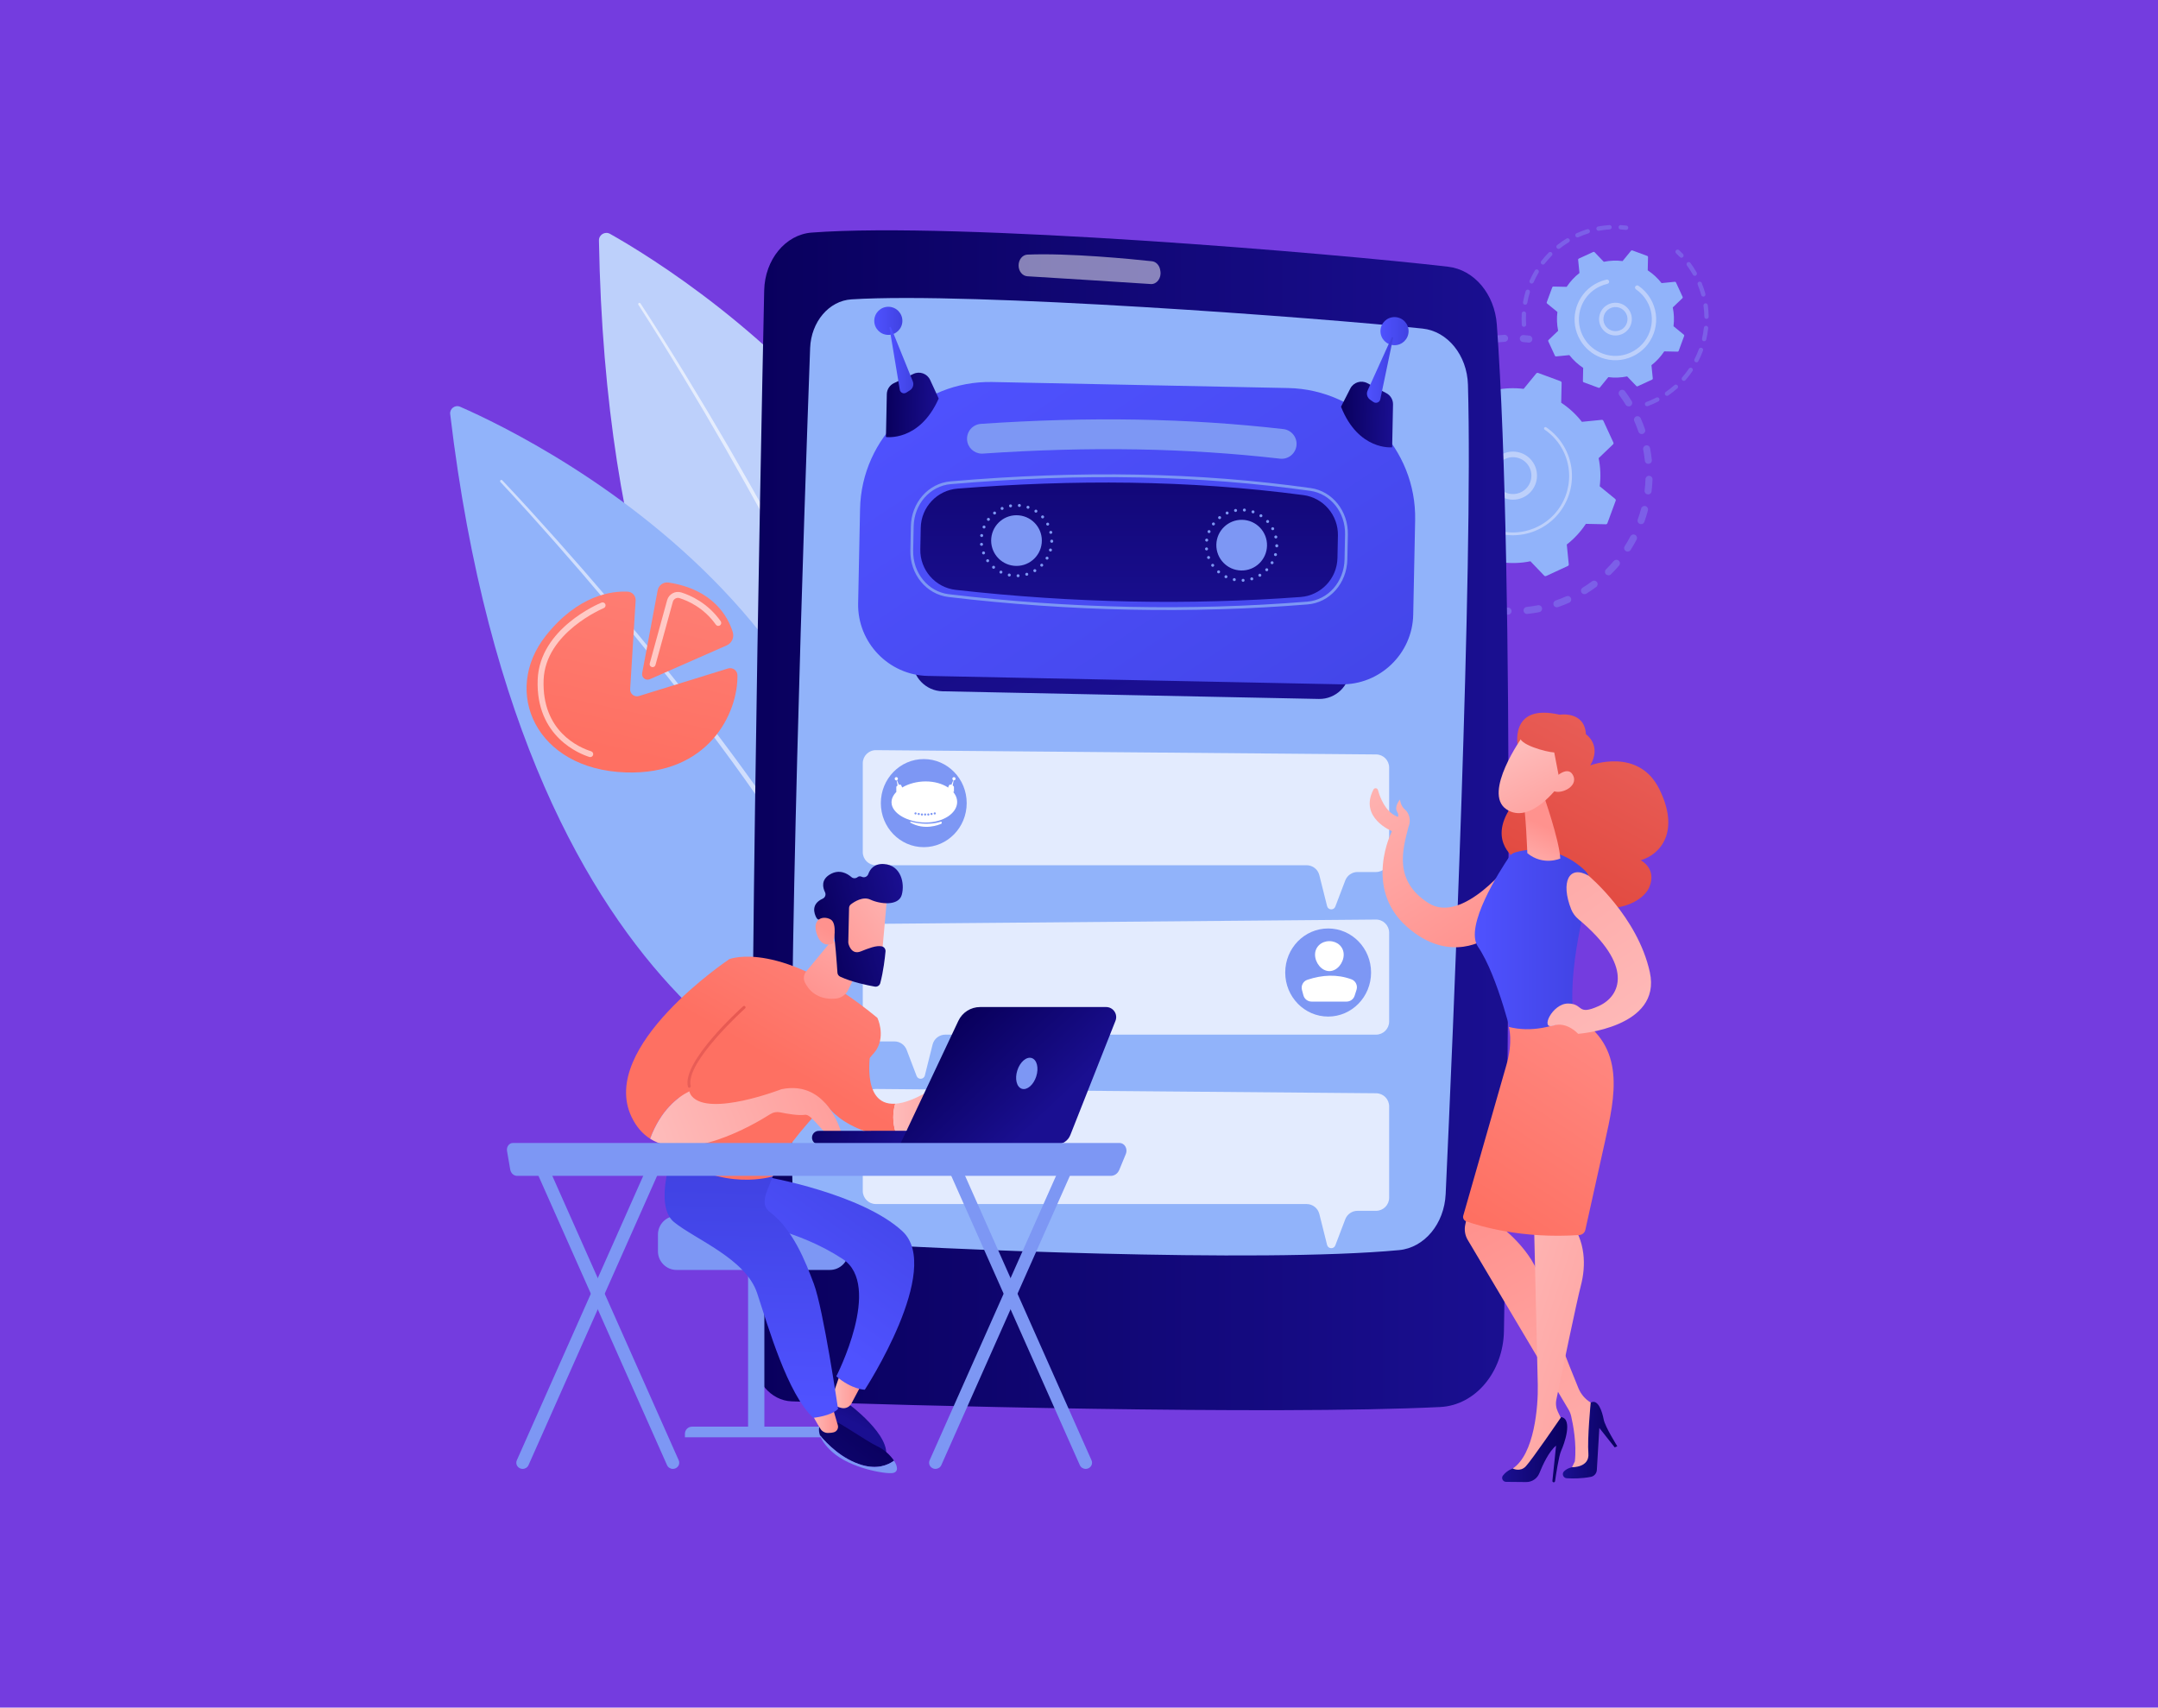 <svg xmlns="http://www.w3.org/2000/svg" width="326" height="258" viewBox="0 0 326 258" fill="none"><rect width="326" height="258" fill="#743CDF"></rect><g opacity="0.3"><path d="M244.786 58.962C245.016 58.825 245.317 58.883 245.48 59.103C245.836 59.584 246.176 60.087 246.492 60.599C246.645 60.849 246.568 61.175 246.319 61.328C246.316 61.33 246.313 61.332 246.31 61.334C246.062 61.48 245.741 61.401 245.59 61.155C245.29 60.669 244.967 60.19 244.629 59.733C244.454 59.498 244.504 59.166 244.739 58.992C244.754 58.981 244.77 58.971 244.786 58.962ZM247.101 62.954C247.119 62.943 247.137 62.934 247.157 62.925C247.425 62.807 247.737 62.928 247.855 63.196C248.098 63.746 248.319 64.312 248.513 64.877C248.608 65.154 248.461 65.454 248.184 65.55C247.907 65.645 247.606 65.498 247.511 65.221C247.326 64.683 247.116 64.146 246.886 63.623C246.776 63.375 246.873 63.088 247.101 62.954ZM248.479 67.356C248.53 67.326 248.587 67.304 248.648 67.293C248.935 67.237 249.213 67.425 249.269 67.712C249.383 68.301 249.472 68.902 249.535 69.499C249.565 69.79 249.354 70.05 249.063 70.081C248.772 70.112 248.512 69.9 248.481 69.61C248.422 69.043 248.337 68.472 248.229 67.913C248.185 67.687 248.292 67.467 248.479 67.356ZM248.839 71.957C248.923 71.908 249.022 71.881 249.126 71.885C249.418 71.895 249.647 72.14 249.637 72.432C249.616 73.032 249.569 73.638 249.497 74.234C249.462 74.524 249.198 74.731 248.908 74.696C248.617 74.661 248.41 74.397 248.445 74.106C248.514 73.541 248.559 72.966 248.578 72.395C248.585 72.208 248.688 72.046 248.839 71.957ZM248.164 76.523C248.281 76.454 248.426 76.43 248.568 76.467C248.851 76.542 249.02 76.832 248.945 77.115C248.792 77.694 248.612 78.274 248.41 78.84C248.311 79.115 248.008 79.259 247.733 79.16C247.457 79.062 247.314 78.759 247.412 78.483C247.604 77.946 247.775 77.394 247.921 76.844C247.958 76.704 248.048 76.591 248.164 76.523ZM246.495 80.826C246.648 80.736 246.842 80.724 247.01 80.812C247.269 80.948 247.37 81.268 247.234 81.527C246.956 82.058 246.652 82.585 246.331 83.091C246.173 83.338 245.846 83.41 245.599 83.253C245.352 83.096 245.28 82.769 245.437 82.522C245.743 82.041 246.031 81.541 246.295 81.036C246.343 80.945 246.413 80.874 246.495 80.826ZM230.417 91.774C230.48 91.737 230.552 91.712 230.63 91.704C231.195 91.643 231.766 91.557 232.326 91.448C232.613 91.392 232.892 91.579 232.947 91.867C233.004 92.154 232.816 92.432 232.529 92.488C231.939 92.603 231.338 92.694 230.742 92.757C230.451 92.788 230.19 92.578 230.159 92.287C230.136 92.073 230.244 91.876 230.417 91.774ZM243.916 84.649C244.105 84.537 244.352 84.551 244.529 84.702C244.752 84.892 244.778 85.226 244.589 85.449C244.2 85.905 243.786 86.35 243.359 86.772C243.15 86.976 242.816 86.975 242.61 86.767C242.405 86.559 242.407 86.223 242.615 86.018C243.02 85.618 243.413 85.195 243.782 84.762C243.822 84.716 243.867 84.678 243.916 84.649ZM234.921 90.769C234.951 90.752 234.983 90.737 235.017 90.725C235.556 90.539 236.093 90.327 236.615 90.096C236.883 89.978 237.195 90.099 237.314 90.366C237.432 90.634 237.312 90.948 237.044 91.065C236.495 91.308 235.93 91.531 235.363 91.726C235.087 91.822 234.785 91.675 234.69 91.398C234.606 91.156 234.708 90.895 234.921 90.769ZM240.548 87.8C240.778 87.664 241.079 87.721 241.242 87.94C241.416 88.175 241.367 88.507 241.133 88.682C240.652 89.039 240.149 89.38 239.639 89.696C239.636 89.698 239.632 89.7 239.629 89.702C239.381 89.848 239.061 89.77 238.91 89.524C238.756 89.275 238.833 88.949 239.081 88.795C239.566 88.495 240.044 88.171 240.501 87.831C240.516 87.82 240.532 87.809 240.548 87.8Z" fill="#91B3FA"></path><path d="M226.698 91.833C226.788 91.78 226.894 91.753 227.006 91.761C227.278 91.781 227.556 91.796 227.83 91.806C228.123 91.816 228.352 92.061 228.342 92.353C228.332 92.646 228.087 92.875 227.794 92.865C227.505 92.855 227.214 92.839 226.927 92.818C226.635 92.796 226.416 92.541 226.438 92.25C226.452 92.07 226.553 91.918 226.698 91.833Z" fill="#91B3FA"></path></g><g opacity="0.3"><path d="M212.342 84.434C212.562 84.304 212.851 84.35 213.019 84.553C213.193 84.763 213.375 84.973 213.558 85.177C213.754 85.395 213.737 85.73 213.519 85.926C213.301 86.122 212.967 86.104 212.771 85.886C212.578 85.671 212.386 85.45 212.203 85.229C212.016 85.004 212.048 84.669 212.273 84.483C212.295 84.465 212.318 84.448 212.342 84.434Z" fill="#91B3FA"></path><path d="M217.72 53.502C217.93 53.378 218.143 53.257 218.359 53.139C218.616 52.999 218.937 53.094 219.077 53.351C219.218 53.608 219.122 53.931 218.866 54.07C218.368 54.341 217.883 54.632 217.417 54.938C217.173 55.099 216.845 55.031 216.684 54.787C216.523 54.542 216.591 54.214 216.835 54.053C217.123 53.864 217.421 53.678 217.72 53.502ZM220.9 51.971C220.925 51.956 220.952 51.943 220.981 51.932C221.533 51.722 222.101 51.533 222.668 51.37C222.949 51.289 223.242 51.452 223.323 51.733C223.404 52.014 223.241 52.308 222.96 52.388C222.422 52.543 221.883 52.723 221.358 52.922C221.084 53.026 220.778 52.889 220.674 52.616C220.581 52.371 220.682 52.1 220.9 51.971ZM214.618 55.743C214.833 55.616 215.115 55.656 215.285 55.851C215.478 56.071 215.456 56.406 215.236 56.599C214.815 56.967 214.404 57.359 214.014 57.763C213.811 57.973 213.476 57.98 213.265 57.777C213.054 57.573 213.048 57.238 213.251 57.027C213.662 56.602 214.095 56.189 214.538 55.801C214.563 55.779 214.59 55.76 214.618 55.743ZM225.297 50.833C225.355 50.799 225.42 50.775 225.491 50.765C226.076 50.681 226.671 50.622 227.26 50.588C227.552 50.571 227.802 50.794 227.819 51.086C227.836 51.378 227.613 51.629 227.321 51.645C226.762 51.678 226.196 51.734 225.641 51.814C225.352 51.855 225.083 51.654 225.042 51.365C225.01 51.146 225.118 50.939 225.297 50.833ZM211.555 59.092C211.732 58.988 211.961 58.992 212.137 59.121C212.373 59.293 212.425 59.624 212.253 59.861C211.923 60.313 211.608 60.785 211.317 61.265C211.165 61.515 210.839 61.595 210.589 61.443C210.339 61.291 210.26 60.965 210.412 60.715C210.718 60.21 211.05 59.713 211.397 59.237C211.441 59.176 211.495 59.128 211.555 59.092ZM209.301 63.033C209.442 62.949 209.62 62.933 209.782 63.003C210.05 63.119 210.173 63.431 210.057 63.7C209.833 64.214 209.629 64.744 209.45 65.275C209.356 65.552 209.056 65.701 208.778 65.607C208.501 65.513 208.352 65.213 208.446 64.936C208.635 64.377 208.85 63.819 209.085 63.278C209.131 63.171 209.208 63.087 209.301 63.033ZM207.96 67.37C208.067 67.307 208.197 67.281 208.329 67.307C208.616 67.362 208.804 67.64 208.749 67.927C208.643 68.478 208.559 69.04 208.499 69.597C208.468 69.888 208.208 70.099 207.916 70.067C207.626 70.036 207.415 69.775 207.446 69.484C207.509 68.898 207.597 68.307 207.709 67.727C207.739 67.571 207.834 67.445 207.96 67.37ZM207.597 71.897C207.671 71.853 207.757 71.827 207.849 71.824C208.142 71.815 208.386 72.045 208.395 72.338C208.412 72.899 208.453 73.465 208.517 74.022C208.551 74.312 208.342 74.575 208.052 74.609C207.761 74.642 207.498 74.434 207.465 74.143C207.397 73.557 207.354 72.96 207.336 72.37C207.33 72.17 207.436 71.992 207.597 71.897ZM208.236 76.395C208.278 76.37 208.324 76.351 208.373 76.338C208.656 76.265 208.945 76.436 209.018 76.719C209.158 77.261 209.323 77.804 209.509 78.334C209.606 78.61 209.459 78.912 209.184 79.009C208.908 79.106 208.606 78.96 208.509 78.684C208.314 78.126 208.14 77.554 207.993 76.984C207.932 76.75 208.038 76.512 208.236 76.395ZM209.847 80.64C209.856 80.634 209.866 80.629 209.876 80.624C210.136 80.491 210.456 80.594 210.588 80.855C210.776 81.223 210.977 81.589 211.187 81.944C211.263 82.072 211.34 82.2 211.418 82.326C211.572 82.575 211.495 82.901 211.247 83.055C210.998 83.216 210.672 83.133 210.518 82.884C210.435 82.751 210.354 82.617 210.274 82.482C210.054 82.109 209.842 81.723 209.645 81.336C209.517 81.086 209.608 80.781 209.847 80.64Z" fill="#91B3FA"></path><path d="M229.85 50.692C229.941 50.639 230.048 50.612 230.161 50.621C230.447 50.643 230.737 50.673 231.025 50.708C231.316 50.743 231.522 51.007 231.487 51.297C231.452 51.588 231.188 51.795 230.897 51.759C230.624 51.726 230.348 51.698 230.076 51.677C229.785 51.654 229.567 51.398 229.591 51.107C229.605 50.928 229.706 50.777 229.85 50.692Z" fill="#91B3FA"></path></g><path d="M232.356 56.347C232.257 56.311 232.145 56.341 232.078 56.423L230.171 58.755C228.774 58.582 227.34 58.631 225.921 58.921L223.838 56.747C223.765 56.671 223.652 56.649 223.556 56.693L220.273 58.206C220.177 58.251 220.12 58.351 220.131 58.456L220.431 61.452C219.289 62.343 218.321 63.402 217.545 64.576L214.533 64.512C214.427 64.51 214.332 64.575 214.295 64.674L213.044 68.065C213.008 68.164 213.038 68.275 213.12 68.342L215.452 70.25C215.279 71.646 215.328 73.08 215.618 74.499L213.444 76.582C213.367 76.656 213.346 76.769 213.39 76.865L214.903 80.147C214.948 80.243 215.048 80.3 215.153 80.29L218.149 79.99C219.04 81.132 220.099 82.1 221.273 82.875L221.209 85.888C221.207 85.993 221.272 86.089 221.371 86.125L224.762 87.376C224.861 87.413 224.972 87.382 225.039 87.301L226.946 84.968C228.343 85.141 229.777 85.093 231.196 84.802L233.279 86.977C233.352 87.053 233.466 87.075 233.562 87.03L236.844 85.517C236.94 85.473 236.997 85.373 236.987 85.267L236.686 82.271C237.829 81.381 238.797 80.322 239.572 79.147L242.585 79.212C242.69 79.214 242.786 79.149 242.822 79.05L244.073 75.659C244.11 75.56 244.079 75.448 243.998 75.381L241.665 73.474C241.838 72.077 241.79 70.643 241.5 69.224L243.674 67.141C243.75 67.068 243.772 66.954 243.727 66.859L242.214 63.576C242.17 63.48 242.07 63.423 241.965 63.434L238.968 63.734C238.078 62.592 237.019 61.624 235.844 60.848L235.909 57.836C235.911 57.73 235.846 57.635 235.747 57.598L232.356 56.347Z" fill="#91B3FA"></path><path d="M226.715 68.731C228.24 67.831 230.24 68.161 231.386 69.579C232.644 71.138 232.4 73.43 230.841 74.689C230.086 75.299 229.139 75.577 228.174 75.475C227.209 75.372 226.342 74.899 225.732 74.144C224.474 72.585 224.718 70.294 226.276 69.035C226.417 68.922 226.564 68.82 226.715 68.731ZM229.969 74.264C230.087 74.195 230.2 74.117 230.309 74.029C231.504 73.064 231.691 71.307 230.726 70.112C229.761 68.917 228.004 68.729 226.809 69.695C225.614 70.659 225.427 72.417 226.391 73.612C226.859 74.191 227.524 74.553 228.264 74.632C228.865 74.696 229.458 74.566 229.969 74.264Z" fill="#BDD0FB"></path><path d="M223.985 64.249C224.247 64.095 224.518 63.952 224.798 63.823C224.886 63.783 224.975 63.743 225.064 63.706C225.505 63.519 225.96 63.368 226.422 63.255C226.429 63.254 226.435 63.252 226.441 63.25C226.459 63.246 226.477 63.242 226.495 63.238C226.53 63.23 226.565 63.221 226.6 63.214C226.691 63.193 226.783 63.236 226.828 63.312C226.839 63.331 226.848 63.352 226.853 63.374C226.878 63.489 226.806 63.602 226.692 63.627C226.104 63.758 225.527 63.954 224.976 64.208C222.237 65.47 220.487 68.013 220.107 70.8C219.896 72.35 220.108 73.976 220.81 75.499C220.933 75.766 221.069 76.025 221.217 76.275C222.209 77.956 223.736 79.235 225.593 79.92C227.725 80.706 230.037 80.615 232.101 79.664C236.364 77.698 238.23 72.634 236.266 68.373C236.145 68.111 236.011 67.855 235.865 67.608C235.232 66.535 234.371 65.613 233.341 64.91C233.315 64.892 233.294 64.869 233.278 64.843C233.238 64.774 233.238 64.686 233.286 64.616C233.352 64.519 233.484 64.494 233.58 64.56C234.661 65.298 235.565 66.266 236.23 67.392C236.383 67.652 236.524 67.92 236.651 68.196C238.713 72.669 236.75 77.987 232.278 80.049C230.111 81.048 227.685 81.143 225.446 80.317C223.497 79.598 221.894 78.256 220.852 76.491C220.697 76.228 220.555 75.957 220.426 75.676C219.426 73.509 219.331 71.083 220.157 68.844C220.876 66.895 222.219 65.291 223.985 64.249Z" fill="#BDD0FB"></path><g opacity="0.3"><path d="M253.263 37.754C253.385 37.682 253.544 37.695 253.653 37.797C253.856 37.987 254.055 38.185 254.247 38.387C254.371 38.518 254.365 38.725 254.234 38.849C254.103 38.974 253.896 38.968 253.772 38.837C253.59 38.645 253.399 38.456 253.206 38.274C253.074 38.151 253.067 37.944 253.19 37.812C253.212 37.789 253.237 37.769 253.263 37.754Z" fill="#91B3FA"></path><path d="M254.935 39.635C255.078 39.551 255.264 39.587 255.364 39.723C255.648 40.108 255.915 40.512 256.158 40.924C256.209 41.011 256.259 41.098 256.309 41.187C256.397 41.344 256.329 41.543 256.184 41.632C256.026 41.721 255.827 41.665 255.738 41.507C255.691 41.423 255.643 41.339 255.594 41.257C255.362 40.864 255.108 40.478 254.837 40.111C254.73 39.965 254.761 39.761 254.907 39.654C254.916 39.647 254.925 39.641 254.935 39.635ZM256.599 42.597C256.612 42.589 256.626 42.582 256.641 42.576C256.808 42.507 256.999 42.587 257.068 42.754C257.288 43.29 257.478 43.845 257.63 44.402C257.678 44.577 257.574 44.757 257.401 44.804C257.226 44.852 257.047 44.749 256.999 44.575C256.853 44.043 256.673 43.514 256.463 43.003C256.4 42.85 256.461 42.678 256.599 42.597ZM257.494 45.874C257.53 45.853 257.57 45.838 257.614 45.832C257.793 45.806 257.959 45.93 257.984 46.109C258.066 46.682 258.114 47.267 258.124 47.846C258.128 48.027 257.984 48.176 257.803 48.179C257.622 48.182 257.473 48.039 257.47 47.858C257.46 47.306 257.415 46.748 257.337 46.202C257.317 46.067 257.383 45.939 257.494 45.874ZM257.557 49.27C257.615 49.236 257.685 49.22 257.757 49.227C257.937 49.246 258.067 49.407 258.048 49.587C257.987 50.164 257.89 50.741 257.759 51.305C257.718 51.481 257.542 51.59 257.366 51.549C257.19 51.508 257.081 51.332 257.122 51.156C257.247 50.62 257.339 50.068 257.398 49.518C257.409 49.411 257.471 49.321 257.557 49.27ZM256.788 52.58C256.87 52.532 256.971 52.519 257.067 52.554C257.237 52.616 257.324 52.804 257.262 52.974C257.063 53.518 256.828 54.054 256.564 54.569C256.482 54.73 256.285 54.794 256.124 54.711C255.963 54.629 255.9 54.431 255.982 54.271C256.233 53.78 256.457 53.268 256.647 52.749C256.674 52.675 256.725 52.617 256.788 52.58ZM255.24 55.601C255.345 55.539 255.482 55.539 255.59 55.612C255.74 55.714 255.778 55.917 255.677 56.067C255.352 56.546 254.993 57.009 254.612 57.444C254.491 57.579 254.285 57.593 254.15 57.473C254.014 57.354 254.001 57.147 254.12 57.012C254.484 56.598 254.825 56.156 255.136 55.699C255.163 55.658 255.199 55.625 255.24 55.601ZM253 58.152C253.132 58.074 253.305 58.098 253.411 58.217C253.531 58.352 253.518 58.559 253.383 58.679C252.952 59.062 252.49 59.423 252.012 59.753C251.861 59.853 251.659 59.817 251.557 59.668C251.454 59.52 251.492 59.316 251.641 59.213C252.097 58.9 252.537 58.555 252.949 58.19C252.965 58.175 252.982 58.163 253 58.152ZM248.646 60.769C248.662 60.759 248.68 60.751 248.698 60.744C249.145 60.577 249.591 60.383 250.023 60.167C250.088 60.134 250.152 60.102 250.216 60.068C250.376 59.985 250.574 60.047 250.657 60.207C250.741 60.367 250.681 60.57 250.519 60.649C250.451 60.684 250.383 60.719 250.314 60.753C249.863 60.978 249.396 61.182 248.927 61.357C248.758 61.42 248.569 61.334 248.506 61.165C248.45 61.014 248.512 60.848 248.646 60.769Z" fill="#91B3FA"></path></g><g opacity="0.3"><path d="M236.649 36.043C236.802 35.952 237.001 36.002 237.094 36.155C237.188 36.309 237.139 36.51 236.985 36.604C236.52 36.887 236.068 37.2 235.642 37.535C235.5 37.645 235.295 37.623 235.183 37.48C235.071 37.338 235.096 37.133 235.237 37.021C235.684 36.669 236.158 36.341 236.645 36.045C236.646 36.044 236.647 36.043 236.649 36.043ZM238.129 35.261C238.139 35.255 238.149 35.25 238.16 35.245C238.679 35.009 239.217 34.803 239.76 34.632C239.933 34.577 240.116 34.673 240.171 34.845C240.225 35.018 240.128 35.201 239.957 35.256C239.439 35.419 238.926 35.616 238.431 35.84C238.266 35.915 238.072 35.842 237.998 35.678C237.928 35.524 237.987 35.345 238.129 35.261ZM234.024 38.11C234.149 38.036 234.313 38.052 234.421 38.159C234.549 38.286 234.55 38.493 234.423 38.622C234.04 39.009 233.677 39.422 233.345 39.85C233.234 39.993 233.029 40.019 232.886 39.908C232.743 39.798 232.717 39.592 232.828 39.449C233.176 39 233.557 38.567 233.958 38.161C233.978 38.141 234.001 38.124 234.024 38.11ZM241.317 34.257C241.349 34.238 241.385 34.224 241.423 34.217C241.984 34.113 242.556 34.043 243.125 34.008C243.305 33.997 243.46 34.135 243.471 34.315C243.482 34.495 243.345 34.65 243.165 34.661C242.623 34.694 242.077 34.761 241.543 34.86C241.365 34.893 241.194 34.776 241.161 34.598C241.136 34.459 241.202 34.325 241.317 34.257ZM231.978 40.75C232.078 40.691 232.206 40.687 232.312 40.751C232.468 40.843 232.518 41.044 232.426 41.199C232.147 41.665 231.895 42.153 231.675 42.65C231.602 42.816 231.409 42.89 231.243 42.817C231.078 42.744 231.003 42.551 231.077 42.385C231.307 41.865 231.572 41.353 231.864 40.864C231.893 40.815 231.933 40.777 231.978 40.75ZM230.625 43.804C230.701 43.759 230.795 43.745 230.886 43.773C231.059 43.825 231.157 44.008 231.104 44.181C230.945 44.702 230.817 45.236 230.722 45.77C230.69 45.948 230.52 46.067 230.342 46.035C230.164 46.004 230.046 45.834 230.078 45.656C230.177 45.096 230.312 44.536 230.478 43.99C230.503 43.909 230.557 43.844 230.625 43.804ZM230.042 47.095C230.095 47.063 230.159 47.046 230.226 47.05C230.406 47.06 230.544 47.214 230.534 47.395C230.505 47.938 230.508 48.488 230.545 49.029C230.557 49.209 230.421 49.365 230.24 49.377C230.06 49.389 229.904 49.253 229.892 49.073C229.854 48.505 229.85 47.929 229.881 47.359C229.887 47.245 229.951 47.148 230.042 47.095Z" fill="#91B3FA"></path><path d="M244.668 34.053C244.723 34.021 244.787 34.005 244.855 34.009C245.134 34.026 245.414 34.052 245.688 34.085C245.867 34.107 245.995 34.27 245.973 34.449C245.951 34.628 245.788 34.756 245.609 34.734C245.348 34.703 245.081 34.678 244.814 34.662C244.634 34.651 244.496 34.495 244.508 34.315C244.515 34.203 244.578 34.107 244.668 34.053Z" fill="#91B3FA"></path></g><path d="M246.581 37.832C246.515 37.808 246.441 37.828 246.396 37.883L245.119 39.444C244.185 39.328 243.225 39.36 242.276 39.554L240.882 38.099C240.833 38.048 240.757 38.034 240.693 38.063L238.496 39.076C238.432 39.106 238.394 39.173 238.401 39.243L238.602 41.248C237.838 41.844 237.19 42.553 236.671 43.338L234.655 43.295C234.584 43.294 234.521 43.337 234.496 43.404L233.659 45.673C233.635 45.739 233.655 45.814 233.71 45.858L235.271 47.135C235.155 48.069 235.187 49.029 235.381 49.978L233.926 51.372C233.875 51.421 233.861 51.497 233.89 51.561L234.903 53.758C234.933 53.822 235 53.86 235.07 53.853L237.075 53.652C237.671 54.417 238.38 55.065 239.165 55.583L239.122 57.599C239.121 57.67 239.164 57.734 239.231 57.758L241.5 58.595C241.566 58.62 241.641 58.599 241.685 58.545L242.962 56.984C243.896 57.1 244.856 57.067 245.805 56.873L247.199 58.328C247.248 58.379 247.324 58.393 247.388 58.364L249.585 57.351C249.649 57.322 249.687 57.254 249.68 57.184L249.479 55.179C250.244 54.583 250.891 53.875 251.41 53.089L253.426 53.132C253.497 53.133 253.561 53.09 253.585 53.023L254.422 50.754C254.447 50.688 254.426 50.614 254.372 50.569L252.811 49.292C252.927 48.358 252.894 47.398 252.7 46.449L254.155 45.055C254.206 45.006 254.22 44.93 254.191 44.866L253.178 42.669C253.148 42.605 253.081 42.567 253.011 42.574L251.006 42.775C250.41 42.011 249.701 41.363 248.916 40.844L248.959 38.828C248.96 38.757 248.917 38.694 248.85 38.669L246.581 37.832Z" fill="#91B3FA"></path><path d="M242.788 46.079C243.242 45.811 243.769 45.696 244.303 45.753C244.96 45.823 245.551 46.145 245.966 46.659C246.823 47.72 246.657 49.281 245.595 50.139C244.531 50.995 242.972 50.83 242.115 49.768C241.7 49.254 241.51 48.609 241.58 47.952C241.65 47.294 241.971 46.703 242.486 46.288C242.582 46.211 242.683 46.141 242.788 46.079ZM244.965 49.782C245.04 49.737 245.114 49.687 245.184 49.63C245.965 48.999 246.088 47.851 245.457 47.07C245.152 46.692 244.717 46.455 244.234 46.403C243.75 46.352 243.276 46.492 242.897 46.797C242.519 47.103 242.282 47.537 242.23 48.021C242.179 48.504 242.319 48.979 242.624 49.357C243.198 50.068 244.2 50.233 244.965 49.782Z" fill="#BDD0FB"></path><path d="M240.891 42.957C241.07 42.852 241.255 42.755 241.447 42.666C241.827 42.49 242.227 42.353 242.634 42.258C242.653 42.254 242.671 42.25 242.689 42.246C242.831 42.214 242.972 42.28 243.042 42.398C243.059 42.427 243.072 42.459 243.08 42.494C243.119 42.67 243.008 42.844 242.832 42.884C242.45 42.969 242.077 43.096 241.721 43.26L241.721 43.26C241.701 43.269 241.682 43.279 241.662 43.288C240.823 43.684 240.115 44.275 239.582 45.005C239.292 45.401 239.054 45.839 238.876 46.31C238.874 46.313 238.873 46.317 238.872 46.321C238.867 46.333 238.863 46.345 238.859 46.356C238.349 47.737 238.408 49.233 239.024 50.569C239.104 50.742 239.192 50.91 239.287 51.072C239.929 52.16 240.918 52.988 242.12 53.431C243.501 53.941 244.997 53.882 246.333 53.266C247.668 52.65 248.686 51.55 249.195 50.17C249.704 48.789 249.646 47.293 249.03 45.956C248.951 45.786 248.865 45.621 248.77 45.461C248.36 44.766 247.803 44.169 247.137 43.715C247.095 43.687 247.063 43.651 247.039 43.611C246.977 43.505 246.977 43.368 247.051 43.26C247.153 43.111 247.356 43.072 247.506 43.174C248.251 43.683 248.875 44.351 249.333 45.128C249.439 45.307 249.536 45.492 249.624 45.682C250.313 47.178 250.379 48.852 249.809 50.396C249.239 51.941 248.104 53.171 246.607 53.86C245.112 54.549 243.439 54.615 241.894 54.045C240.549 53.549 239.443 52.623 238.724 51.405C238.618 51.224 238.519 51.037 238.43 50.843C237.096 47.949 238.203 44.543 240.891 42.957Z" fill="#BDD0FB"></path><path d="M92.156 35.334C103.729 41.857 169.525 82.564 142.417 151.168C142.417 151.168 92.202 135.52 90.48 36.33C90.465 35.462 91.4 34.908 92.156 35.334Z" fill="#BDD0FB"></path><path opacity="0.61" d="M96.758 45.844C99.081 49.398 101.329 52.997 103.546 56.616C105.761 60.235 107.934 63.88 110.065 67.551C114.326 74.891 118.425 82.328 122.291 89.888C126.152 97.449 129.796 105.128 133.013 112.995C134.635 116.923 136.114 120.911 137.44 124.953C138.76 128.997 139.923 133.1 140.756 137.286C140.804 137.529 140.646 137.766 140.403 137.814C140.16 137.862 139.924 137.704 139.876 137.461L139.875 137.459L139.875 137.457C139.073 133.315 137.94 129.236 136.648 125.21C135.351 121.185 133.898 117.206 132.302 113.284C129.135 105.428 125.538 97.745 121.722 90.177C117.9 82.61 113.844 75.161 109.624 67.806C107.514 64.128 105.361 60.475 103.166 56.847C100.969 53.221 98.74 49.611 96.44 46.052L96.439 46.051C96.382 45.963 96.407 45.845 96.496 45.788C96.583 45.731 96.701 45.756 96.758 45.844Z" fill="white"></path><path d="M69.513 61.456C81.192 66.566 147.943 99.079 128.685 167.198C128.685 167.198 79.23 157.106 68.008 62.568C67.91 61.741 68.75 61.122 69.513 61.456Z" fill="#91B3FA"></path><path opacity="0.57" d="M75.877 72.568C78.678 75.529 81.413 78.544 84.124 81.584C86.833 84.625 89.507 87.697 92.145 90.8C97.42 97.006 102.558 103.331 107.498 109.811C112.433 116.294 117.184 122.926 121.564 129.807C123.764 133.24 125.842 136.755 127.783 140.347C129.719 143.941 131.517 147.618 133.017 151.431C133.108 151.661 132.995 151.922 132.764 152.013C132.534 152.103 132.273 151.99 132.182 151.759L132.181 151.757L132.181 151.755C130.719 147.981 128.954 144.322 127.049 140.74C125.139 137.16 123.089 133.65 120.915 130.217C116.587 123.338 111.882 116.695 106.99 110.197C102.092 103.702 96.993 97.357 91.756 91.129C89.137 88.015 86.481 84.931 83.791 81.879C81.1 78.828 78.38 75.798 75.602 72.829L75.6 72.828C75.529 72.751 75.533 72.631 75.609 72.559C75.686 72.488 75.805 72.492 75.877 72.568Z" fill="white"></path><path d="M96.023 90.737C96.067 90.032 95.526 89.43 94.821 89.394C92.495 89.278 87.349 89.853 82.436 96.073C75.818 104.452 80.871 116.236 94.505 116.705C107.034 117.136 111.495 107.752 111.402 102.022C111.39 101.293 110.669 100.787 109.973 101.002L96.527 105.162C95.838 105.375 95.15 104.834 95.194 104.115L96.023 90.737Z" fill="url(#paint0_linear_830_916)"></path><path d="M99.35 89.193L97.01 101.705C96.887 102.365 97.553 102.893 98.167 102.622L109.772 97.517C110.542 97.178 110.944 96.318 110.697 95.514C110.004 93.258 107.812 89.071 100.998 88.014C100.223 87.894 99.494 88.421 99.35 89.193Z" fill="url(#paint1_linear_830_916)"></path><path opacity="0.6" d="M89.166 114.389C89.121 114.389 89.076 114.382 89.031 114.368C87.67 113.94 80.895 111.365 81.226 102.678C81.522 94.946 90.482 91.204 90.864 91.049C91.093 90.956 91.355 91.066 91.448 91.295C91.542 91.524 91.432 91.786 91.203 91.88C91.115 91.916 82.396 95.562 82.123 102.712C81.824 110.546 87.541 112.959 89.3 113.512C89.537 113.587 89.668 113.838 89.594 114.075C89.534 114.266 89.357 114.389 89.166 114.389Z" fill="white"></path><path opacity="0.6" d="M98.588 100.801C98.548 100.801 98.508 100.795 98.468 100.785C98.23 100.719 98.089 100.472 98.155 100.233L100.78 90.684C100.904 90.235 101.196 89.865 101.605 89.643C102.012 89.421 102.481 89.375 102.924 89.514C104.304 89.947 106.911 91.088 108.874 93.862C109.017 94.064 108.968 94.344 108.766 94.487C108.564 94.631 108.284 94.582 108.141 94.38C106.331 91.821 103.927 90.769 102.655 90.37C102.447 90.305 102.226 90.326 102.034 90.43C101.842 90.536 101.704 90.71 101.645 90.922L99.02 100.471C98.965 100.67 98.785 100.801 98.588 100.801Z" fill="white"></path><path d="M115.443 43.885C114.842 72.288 112.89 170.261 113.821 204.98C113.92 208.658 116.441 211.61 119.585 211.73C135.135 212.326 192.14 213.835 217.575 212.586C222.872 212.326 227.085 207.306 227.195 201.105C227.724 171.292 228.89 87.44 226.118 49.028C225.786 44.425 222.698 40.76 218.77 40.3C201.835 38.318 144.584 33.474 122.61 35.142C118.647 35.443 115.542 39.241 115.443 43.885Z" fill="url(#paint2_linear_830_916)"></path><path d="M122.382 52.599C121.545 75.525 118.905 151.793 119.743 179.995C119.865 184.117 122.642 187.45 126.162 187.691C140.654 188.683 190.097 190.871 211.353 188.88C215.18 188.521 218.184 184.9 218.39 180.414C219.467 157.026 222.56 86.01 221.757 58.123C221.629 53.675 218.683 50.041 214.893 49.644C199.216 47.997 146.677 44.079 128.614 45.231C125.224 45.448 122.527 48.63 122.382 52.599Z" fill="#91B3FA"></path><path opacity="0.5" d="M153.874 40.105C153.874 40.977 154.454 41.696 155.198 41.741C158.871 41.966 169.217 42.603 173.841 42.916C174.753 42.978 175.469 42.02 175.296 40.971L175.266 40.792C175.148 40.076 174.641 39.537 174.02 39.471C170.895 39.136 161.464 38.207 155.215 38.468C154.464 38.499 153.874 39.227 153.874 40.105Z" fill="white"></path><path opacity="0.74" d="M130.335 115.321V128.747C130.335 129.841 131.222 130.728 132.316 130.728H197.385C198.294 130.728 199.086 131.346 199.307 132.228L200.476 136.903C200.631 137.523 201.492 137.574 201.719 136.977L203.224 133.027C203.516 132.259 204.253 131.752 205.075 131.752H207.872C208.966 131.752 209.853 130.865 209.853 129.771V115.969C209.853 114.882 208.976 113.998 207.889 113.988L132.333 113.34C131.232 113.33 130.335 114.22 130.335 115.321Z" fill="white"></path><path opacity="0.74" d="M209.853 140.917V154.343C209.853 155.437 208.966 156.324 207.872 156.324H142.803C141.893 156.324 141.101 156.942 140.881 157.824L139.712 162.499C139.557 163.118 138.696 163.17 138.468 162.573L136.964 158.623C136.671 157.855 135.935 157.347 135.113 157.347H132.316C131.222 157.347 130.335 156.46 130.335 155.366V141.565C130.335 140.478 131.211 139.594 132.299 139.584L207.855 138.936C208.955 138.926 209.853 139.816 209.853 140.917Z" fill="white"></path><path d="M139.549 127.998C143.131 127.998 146.034 125.018 146.034 121.343C146.034 117.667 143.131 114.688 139.549 114.688C135.968 114.688 133.065 117.667 133.065 121.343C133.065 125.018 135.968 127.998 139.549 127.998Z" fill="#7D97F4"></path><path d="M137.605 124.143C138.088 124.283 140.132 124.798 142.146 124.147C142.2 124.13 142.256 124.17 142.256 124.227V124.38C142.256 124.413 142.237 124.443 142.207 124.456C141.856 124.615 139.671 125.517 137.54 124.296C137.514 124.281 137.498 124.254 137.498 124.224C137.498 124.168 137.552 124.128 137.605 124.143Z" fill="white"></path><path d="M135.644 117.66C135.644 117.793 135.535 117.902 135.402 117.902C135.268 117.902 135.16 117.793 135.16 117.66C135.16 117.526 135.268 117.418 135.402 117.418C135.535 117.418 135.644 117.526 135.644 117.66Z" fill="white"></path><path d="M135.402 119.659C135.402 119.659 135.979 119.733 136.295 118.979L136.142 118.662C136.089 118.554 135.959 118.51 135.852 118.564L135.52 118.729C135.447 118.766 135.401 118.84 135.401 118.922L135.402 119.659Z" fill="white"></path><path d="M135.424 117.779L135.644 118.95L135.886 118.789L135.45 117.772C135.443 117.757 135.421 117.764 135.424 117.779Z" fill="white"></path><path d="M143.868 117.66C143.868 117.793 143.977 117.902 144.11 117.902C144.244 117.902 144.352 117.793 144.352 117.66C144.352 117.526 144.244 117.418 144.11 117.418C143.977 117.418 143.868 117.526 143.868 117.66Z" fill="white"></path><path d="M144.11 119.659C144.11 119.659 143.533 119.733 143.217 118.979L143.37 118.662C143.422 118.554 143.553 118.51 143.66 118.564L143.991 118.729C144.064 118.766 144.11 118.84 144.11 118.922V119.659Z" fill="white"></path><path d="M144.088 117.779L143.868 118.95L143.626 118.789L144.062 117.772C144.069 117.757 144.091 117.764 144.088 117.779Z" fill="white"></path><path d="M139.837 118.063C137.209 118.063 134.676 119.493 134.676 121.208C134.676 122.922 137.209 124.272 139.837 124.272C142.464 124.272 144.594 122.882 144.594 121.167C144.594 119.453 142.464 118.063 139.837 118.063ZM138.304 123.062C138.215 123.062 138.143 122.99 138.143 122.901C138.143 122.812 138.215 122.74 138.304 122.74C138.394 122.74 138.466 122.812 138.466 122.901C138.466 122.99 138.394 123.062 138.304 123.062ZM138.788 123.143C138.699 123.143 138.627 123.071 138.627 122.982C138.627 122.893 138.699 122.821 138.788 122.821C138.877 122.821 138.95 122.893 138.95 122.982C138.95 123.071 138.877 123.143 138.788 123.143ZM139.272 123.224C139.183 123.224 139.111 123.151 139.111 123.062C139.111 122.973 139.183 122.901 139.272 122.901C139.361 122.901 139.433 122.973 139.433 123.062C139.433 123.151 139.361 123.224 139.272 123.224ZM139.756 123.224C139.667 123.224 139.595 123.151 139.595 123.062C139.595 122.973 139.667 122.901 139.756 122.901C139.845 122.901 139.917 122.973 139.917 123.062C139.917 123.151 139.845 123.224 139.756 123.224ZM140.24 123.224C140.151 123.224 140.078 123.151 140.078 123.062C140.078 122.973 140.151 122.901 140.24 122.901C140.329 122.901 140.401 122.973 140.401 123.062C140.401 123.151 140.329 123.224 140.24 123.224ZM140.724 123.143C140.635 123.143 140.562 123.071 140.562 122.982C140.562 122.893 140.635 122.821 140.724 122.821C140.813 122.821 140.885 122.893 140.885 122.982C140.885 123.071 140.813 123.143 140.724 123.143ZM141.207 123.062C141.118 123.062 141.046 122.99 141.046 122.901C141.046 122.812 141.118 122.74 141.207 122.74C141.297 122.74 141.369 122.812 141.369 122.901C141.369 122.99 141.296 123.062 141.207 123.062Z" fill="white"></path><path opacity="0.74" d="M130.335 166.512V179.938C130.335 181.032 131.222 181.919 132.316 181.919H197.385C198.294 181.919 199.086 182.538 199.307 183.42L200.476 188.094C200.631 188.714 201.492 188.766 201.719 188.168L203.224 184.219C203.516 183.451 204.253 182.943 205.075 182.943H207.872C208.966 182.943 209.853 182.056 209.853 180.962V167.161C209.853 166.073 208.976 165.189 207.889 165.18L132.333 164.531C131.232 164.522 130.335 165.412 130.335 166.512Z" fill="white"></path><path d="M200.638 153.593C204.219 153.593 207.122 150.614 207.122 146.938C207.122 143.263 204.219 140.283 200.638 140.283C197.057 140.283 194.154 143.263 194.154 146.938C194.154 150.614 197.057 153.593 200.638 153.593Z" fill="#7D97F4"></path><path d="M202.987 144.241C202.987 145.436 202.018 146.727 200.823 146.727C199.627 146.727 198.658 145.436 198.658 144.241C198.658 143.046 199.627 142.198 200.823 142.198C202.018 142.198 202.987 143.046 202.987 144.241Z" fill="white"></path><path d="M198.137 151.33H203.421C203.977 151.33 204.469 150.97 204.639 150.44L204.923 149.552C205.131 148.901 204.793 148.196 204.151 147.962C202.001 147.176 199.777 147.276 197.499 148.034C196.861 148.247 196.507 148.929 196.683 149.578L196.902 150.385C197.053 150.943 197.559 151.33 198.137 151.33Z" fill="white"></path><path d="M199.237 105.604L142.381 104.446C139.85 104.394 137.821 102.281 137.873 99.75C137.924 97.219 140.037 95.191 142.568 95.242L199.425 96.4C201.956 96.452 203.984 98.565 203.933 101.096C203.881 103.627 201.768 105.655 199.237 105.604Z" fill="url(#paint3_linear_830_916)"></path><path d="M213.489 92.876C213.369 98.782 208.439 103.515 202.533 103.395L140.155 102.124C134.249 102.004 129.516 97.073 129.636 91.168L129.927 76.886C130.146 66.124 139.13 57.499 149.891 57.718L194.613 58.629C205.374 58.849 213.999 67.833 213.78 78.594L213.489 92.876Z" fill="url(#paint4_linear_830_916)"></path><path d="M202.045 84.298C201.982 87.41 199.566 89.974 196.462 90.202C179.662 91.439 162.267 91.132 144.393 89.125C141.291 88.777 138.965 86.116 139.028 82.996L139.095 79.724C139.158 76.623 141.562 74.067 144.654 73.823C162.091 72.448 179.506 72.5 196.888 74.803C199.93 75.206 202.177 77.847 202.114 80.915L202.045 84.298Z" fill="url(#paint5_linear_830_916)"></path><path d="M157.368 82.053C157.576 79.949 156.04 78.074 153.935 77.866C151.831 77.657 149.957 79.194 149.748 81.299C149.54 83.403 151.077 85.277 153.181 85.486C155.285 85.694 157.16 84.157 157.368 82.053Z" fill="#7D97F4"></path><path d="M191.403 82.445C191.36 84.559 189.612 86.238 187.498 86.195C185.384 86.151 183.705 84.403 183.748 82.289C183.791 80.175 185.54 78.496 187.654 78.539C189.768 78.582 191.446 80.331 191.403 82.445Z" fill="#7D97F4"></path><path d="M153.571 87C153.566 86.873 153.662 86.768 153.785 86.763C153.912 86.757 154.016 86.853 154.022 86.98C154.028 87.103 153.931 87.208 153.804 87.213C153.8 87.213 153.796 87.213 153.792 87.213C153.673 87.21 153.573 87.118 153.571 87ZM152.419 87.103C152.297 87.076 152.222 86.956 152.245 86.834C152.272 86.711 152.392 86.632 152.514 86.659C152.637 86.686 152.712 86.802 152.689 86.929C152.666 87.034 152.571 87.11 152.464 87.108C152.448 87.108 152.436 87.103 152.419 87.103ZM154.892 86.83C154.858 86.711 154.922 86.585 155.045 86.551C155.165 86.512 155.29 86.581 155.325 86.7C155.363 86.819 155.295 86.945 155.176 86.983C155.151 86.991 155.127 86.99 155.106 86.99C155.008 86.988 154.923 86.929 154.892 86.83ZM151.107 86.647C150.993 86.591 150.951 86.455 151.007 86.346C151.058 86.232 151.194 86.186 151.308 86.242C151.421 86.297 151.463 86.433 151.408 86.542C151.369 86.627 151.286 86.671 151.201 86.669C151.172 86.668 151.139 86.664 151.107 86.647ZM156.134 86.34C156.067 86.232 156.102 86.094 156.21 86.026C156.314 85.963 156.452 85.999 156.52 86.102C156.583 86.21 156.551 86.348 156.444 86.416C156.406 86.44 156.361 86.447 156.32 86.446C156.247 86.445 156.174 86.406 156.134 86.34ZM149.948 85.878C149.855 85.799 149.842 85.655 149.926 85.559C150.005 85.466 150.149 85.457 150.246 85.537C150.338 85.616 150.347 85.76 150.268 85.856C150.222 85.908 150.156 85.936 150.09 85.934C150.041 85.933 149.988 85.916 149.948 85.878ZM157.21 85.556C157.122 85.468 157.121 85.325 157.208 85.232C157.296 85.144 157.439 85.143 157.528 85.231C157.616 85.318 157.617 85.462 157.529 85.55C157.483 85.598 157.426 85.617 157.364 85.616C157.307 85.615 157.254 85.593 157.21 85.556ZM149.016 84.849C148.944 84.745 148.971 84.606 149.071 84.535C149.175 84.463 149.318 84.486 149.389 84.59C149.461 84.694 149.433 84.832 149.33 84.904C149.292 84.932 149.243 84.947 149.198 84.946C149.128 84.945 149.059 84.911 149.016 84.849ZM158.062 84.525C157.952 84.462 157.918 84.326 157.978 84.217C158.042 84.108 158.181 84.074 158.286 84.133C158.396 84.197 158.434 84.337 158.37 84.442C158.328 84.519 158.249 84.558 158.167 84.556C158.135 84.556 158.094 84.547 158.062 84.525ZM148.37 83.62C148.327 83.505 148.387 83.371 148.502 83.328C148.618 83.285 148.748 83.345 148.794 83.461C148.837 83.576 148.777 83.71 148.662 83.753C148.633 83.76 148.604 83.768 148.575 83.767C148.489 83.766 148.404 83.711 148.37 83.62ZM158.63 83.317C158.508 83.286 158.437 83.162 158.473 83.04C158.507 82.922 158.632 82.851 158.75 82.882C158.872 82.917 158.943 83.042 158.908 83.16C158.908 83.16 158.908 83.16 158.908 83.164C158.881 83.261 158.786 83.329 158.683 83.327C158.667 83.326 158.647 83.322 158.63 83.317ZM148.049 82.267C148.035 82.144 148.128 82.031 148.251 82.017C148.374 82.004 148.487 82.096 148.5 82.219C148.514 82.342 148.422 82.455 148.299 82.469C148.291 82.469 148.279 82.468 148.27 82.468C148.16 82.466 148.063 82.382 148.049 82.267ZM158.658 81.779C158.658 81.775 158.658 81.775 158.658 81.771C158.658 81.767 158.658 81.763 158.658 81.755C158.661 81.632 158.761 81.532 158.888 81.534C159.01 81.537 159.111 81.641 159.108 81.764C159.108 81.768 159.108 81.772 159.108 81.776C159.108 81.781 159.108 81.784 159.108 81.789C159.105 81.911 159.005 82.011 158.878 82.009C158.755 82.007 158.655 81.902 158.658 81.779ZM158.658 81.755V81.759C158.658 81.755 158.658 81.759 158.658 81.755ZM148.269 81.134C148.142 81.115 148.059 81.003 148.073 80.88C148.092 80.754 148.209 80.671 148.331 80.689C148.453 80.704 148.541 80.82 148.522 80.943C148.508 81.057 148.408 81.141 148.293 81.139C148.285 81.138 148.277 81.134 148.269 81.134ZM158.52 80.488C158.49 80.368 158.566 80.243 158.686 80.217C158.809 80.187 158.93 80.263 158.96 80.382C158.987 80.505 158.915 80.627 158.791 80.657C158.771 80.661 158.754 80.66 158.734 80.66C158.636 80.658 158.543 80.59 158.52 80.488ZM148.565 79.835C148.452 79.787 148.397 79.655 148.445 79.538C148.492 79.424 148.624 79.37 148.742 79.417C148.855 79.464 148.91 79.596 148.862 79.714C148.824 79.799 148.737 79.855 148.647 79.853C148.622 79.852 148.594 79.844 148.565 79.835ZM158.07 79.296C158.011 79.184 158.055 79.046 158.162 78.991C158.274 78.932 158.408 78.971 158.467 79.083C158.526 79.195 158.487 79.329 158.375 79.388C158.338 79.408 158.301 79.415 158.264 79.414C158.186 79.413 158.109 79.37 158.07 79.296ZM149.183 78.652C149.082 78.573 149.06 78.433 149.136 78.332C149.212 78.236 149.355 78.214 149.452 78.29C149.553 78.365 149.574 78.505 149.499 78.606C149.452 78.666 149.382 78.697 149.313 78.696C149.268 78.695 149.219 78.682 149.183 78.652ZM157.334 78.25C157.25 78.158 157.257 78.015 157.349 77.931C157.445 77.847 157.588 77.854 157.672 77.945C157.756 78.037 157.749 78.18 157.657 78.264C157.611 78.305 157.554 78.324 157.5 78.323C157.439 78.321 157.378 78.3 157.334 78.25ZM150.07 77.656C149.995 77.56 150.01 77.417 150.106 77.337C150.205 77.261 150.344 77.276 150.424 77.372C150.5 77.472 150.485 77.615 150.389 77.691C150.343 77.727 150.294 77.742 150.241 77.741C150.179 77.74 150.115 77.71 150.07 77.656ZM156.365 77.42C156.26 77.352 156.234 77.208 156.302 77.107C156.369 77.002 156.513 76.973 156.614 77.04C156.719 77.112 156.749 77.252 156.681 77.357C156.635 77.421 156.561 77.457 156.487 77.455C156.446 77.454 156.405 77.445 156.365 77.42ZM151.178 76.913C151.127 76.797 151.179 76.663 151.291 76.612C151.406 76.562 151.54 76.614 151.591 76.729C151.642 76.841 151.59 76.975 151.475 77.025C151.446 77.041 151.413 77.049 151.38 77.048C151.294 77.046 151.213 76.996 151.178 76.913ZM155.223 76.856C155.105 76.813 155.042 76.685 155.081 76.567C155.12 76.449 155.248 76.386 155.37 76.43C155.37 76.43 155.37 76.43 155.366 76.43C155.488 76.469 155.551 76.597 155.508 76.715C155.477 76.812 155.386 76.872 155.292 76.87C155.267 76.87 155.243 76.865 155.223 76.856ZM152.435 76.468C152.413 76.345 152.498 76.228 152.621 76.21C152.744 76.188 152.861 76.268 152.883 76.391C152.901 76.514 152.821 76.631 152.698 76.653C152.681 76.657 152.669 76.657 152.653 76.656C152.55 76.654 152.454 76.579 152.435 76.468ZM153.971 76.598C153.849 76.587 153.753 76.479 153.764 76.352C153.774 76.229 153.883 76.137 154.009 76.144C154.132 76.155 154.224 76.263 154.217 76.39C154.207 76.508 154.102 76.6 153.988 76.598C153.98 76.598 153.976 76.598 153.971 76.598Z" fill="#7D97F4"></path><path d="M187.564 87.692C187.558 87.565 187.654 87.461 187.777 87.455C187.904 87.449 188.009 87.546 188.014 87.673C188.02 87.795 187.924 87.9 187.797 87.906C187.793 87.906 187.789 87.905 187.785 87.905C187.666 87.903 187.566 87.811 187.564 87.692ZM186.412 87.796C186.29 87.768 186.214 87.648 186.237 87.526C186.264 87.404 186.385 87.324 186.507 87.352C186.629 87.379 186.705 87.495 186.682 87.621C186.659 87.727 186.563 87.803 186.457 87.8C186.44 87.8 186.428 87.796 186.412 87.796ZM188.885 87.523C188.851 87.403 188.915 87.278 189.038 87.243C189.157 87.205 189.283 87.273 189.317 87.392C189.356 87.512 189.288 87.637 189.168 87.676C189.144 87.683 189.119 87.683 189.099 87.682C189 87.68 188.916 87.621 188.885 87.523ZM185.099 87.339C184.986 87.284 184.944 87.148 184.999 87.038C185.051 86.925 185.187 86.878 185.3 86.934C185.413 86.99 185.456 87.126 185.4 87.235C185.362 87.32 185.279 87.363 185.193 87.362C185.165 87.361 185.132 87.356 185.099 87.339ZM190.127 87.032C190.059 86.924 190.095 86.786 190.203 86.719C190.306 86.655 190.445 86.691 190.512 86.795C190.576 86.902 190.544 87.041 190.436 87.108C190.399 87.132 190.354 87.139 190.313 87.138C190.239 87.137 190.166 87.099 190.127 87.032ZM183.941 86.571C183.848 86.491 183.835 86.348 183.919 86.251C183.998 86.159 184.142 86.149 184.238 86.229C184.331 86.309 184.34 86.452 184.26 86.549C184.214 86.601 184.148 86.628 184.083 86.627C184.034 86.626 183.981 86.608 183.941 86.571ZM191.203 86.248C191.114 86.16 191.113 86.017 191.201 85.925C191.289 85.837 191.432 85.835 191.52 85.923C191.609 86.011 191.61 86.154 191.522 86.242C191.476 86.29 191.418 86.31 191.357 86.309C191.299 86.307 191.247 86.286 191.203 86.248ZM183.008 85.541C182.937 85.437 182.964 85.299 183.064 85.227C183.167 85.156 183.31 85.179 183.382 85.282C183.453 85.386 183.426 85.525 183.322 85.596C183.285 85.624 183.235 85.64 183.19 85.639C183.121 85.638 183.052 85.603 183.008 85.541ZM192.054 85.218C191.945 85.154 191.911 85.019 191.97 84.909C192.034 84.8 192.174 84.766 192.279 84.826C192.388 84.889 192.426 85.029 192.363 85.134C192.32 85.211 192.242 85.25 192.16 85.249C192.127 85.248 192.087 85.239 192.054 85.218ZM182.362 84.312C182.319 84.197 182.379 84.063 182.495 84.021C182.61 83.978 182.74 84.038 182.787 84.153C182.83 84.269 182.77 84.403 182.654 84.445C182.625 84.453 182.597 84.46 182.568 84.46C182.482 84.458 182.397 84.403 182.362 84.312ZM192.623 84.01C192.501 83.979 192.43 83.855 192.465 83.733C192.5 83.615 192.624 83.543 192.742 83.575C192.864 83.61 192.936 83.734 192.9 83.852C192.9 83.852 192.9 83.852 192.9 83.856C192.874 83.954 192.778 84.021 192.676 84.019C192.66 84.019 192.639 84.014 192.623 84.01ZM182.042 82.96C182.028 82.837 182.12 82.724 182.243 82.71C182.366 82.696 182.479 82.788 182.493 82.912C182.507 83.035 182.414 83.147 182.291 83.161C182.283 83.161 182.271 83.161 182.263 83.161C182.152 83.158 182.056 83.075 182.042 82.96ZM192.65 82.472C192.65 82.468 192.65 82.468 192.65 82.464C192.65 82.46 192.651 82.456 192.651 82.447C192.653 82.325 192.754 82.224 192.88 82.227C193.003 82.229 193.103 82.334 193.101 82.457C193.101 82.46 193.101 82.465 193.1 82.469C193.1 82.473 193.1 82.477 193.1 82.481C193.098 82.604 192.998 82.704 192.871 82.701C192.748 82.699 192.648 82.595 192.65 82.472ZM192.651 82.447L192.651 82.451C192.651 82.447 192.651 82.451 192.651 82.447ZM182.261 81.826C182.135 81.808 182.051 81.695 182.066 81.573C182.085 81.447 182.201 81.363 182.324 81.382C182.446 81.397 182.534 81.513 182.515 81.635C182.5 81.749 182.4 81.833 182.286 81.831C182.278 81.831 182.27 81.827 182.261 81.826ZM192.513 81.18C192.483 81.061 192.559 80.936 192.678 80.909C192.801 80.879 192.923 80.955 192.953 81.075C192.979 81.198 192.907 81.319 192.784 81.349C192.763 81.353 192.747 81.353 192.726 81.352C192.628 81.35 192.535 81.283 192.513 81.18ZM182.558 80.527C182.444 80.48 182.39 80.348 182.437 80.23C182.484 80.117 182.617 80.062 182.734 80.109C182.848 80.157 182.902 80.289 182.855 80.406C182.816 80.492 182.729 80.547 182.639 80.545C182.615 80.545 182.586 80.536 182.558 80.527ZM192.062 79.988C192.003 79.877 192.047 79.738 192.155 79.683C192.266 79.624 192.401 79.664 192.46 79.775C192.519 79.887 192.479 80.021 192.367 80.081C192.33 80.1 192.293 80.108 192.257 80.107C192.179 80.105 192.102 80.063 192.062 79.988ZM183.175 79.345C183.075 79.265 183.053 79.126 183.129 79.025C183.204 78.928 183.348 78.906 183.445 78.982C183.545 79.058 183.567 79.197 183.491 79.298C183.445 79.358 183.375 79.39 183.305 79.388C183.261 79.388 183.212 79.374 183.175 79.345ZM191.327 78.942C191.243 78.85 191.25 78.707 191.342 78.623C191.437 78.539 191.58 78.546 191.665 78.638C191.749 78.73 191.741 78.873 191.65 78.957C191.604 78.997 191.546 79.016 191.493 79.015C191.432 79.014 191.371 78.992 191.327 78.942ZM184.063 78.348C183.987 78.252 184.003 78.11 184.098 78.03C184.198 77.954 184.337 77.969 184.417 78.065C184.492 78.165 184.477 78.308 184.382 78.383C184.336 78.419 184.287 78.435 184.233 78.433C184.172 78.432 184.107 78.402 184.063 78.348ZM190.357 78.112C190.253 78.044 190.227 77.901 190.294 77.8C190.362 77.695 190.506 77.665 190.607 77.733C190.712 77.804 190.742 77.944 190.674 78.049C190.628 78.114 190.553 78.149 190.479 78.147C190.439 78.147 190.398 78.138 190.357 78.112ZM185.171 77.606C185.12 77.49 185.172 77.356 185.283 77.305C185.399 77.254 185.533 77.306 185.584 77.421C185.635 77.533 185.583 77.667 185.467 77.718C185.438 77.734 185.405 77.741 185.373 77.74C185.287 77.739 185.206 77.688 185.171 77.606ZM189.215 77.549C189.097 77.505 189.034 77.377 189.074 77.259C189.113 77.141 189.241 77.079 189.363 77.122C189.363 77.122 189.363 77.122 189.359 77.122C189.481 77.161 189.544 77.289 189.5 77.407C189.47 77.505 189.379 77.564 189.284 77.562C189.26 77.562 189.235 77.557 189.215 77.549ZM186.428 77.16C186.406 77.037 186.49 76.92 186.613 76.902C186.736 76.88 186.854 76.96 186.876 77.084C186.894 77.207 186.813 77.324 186.69 77.346C186.674 77.35 186.662 77.349 186.645 77.349C186.543 77.347 186.446 77.271 186.428 77.16ZM187.964 77.29C187.841 77.279 187.745 77.171 187.756 77.044C187.767 76.922 187.875 76.83 188.002 76.837C188.124 76.847 188.216 76.955 188.21 77.082C188.199 77.201 188.095 77.293 187.98 77.29C187.972 77.29 187.968 77.29 187.964 77.29Z" fill="#7D97F4"></path><path d="M136.319 48.519C136.295 49.692 135.325 50.623 134.151 50.599C132.978 50.575 132.047 49.605 132.071 48.432C132.094 47.259 133.065 46.327 134.238 46.351C135.411 46.375 136.343 47.345 136.319 48.519Z" fill="url(#paint6_linear_830_916)"></path><path d="M133.837 66.028C133.837 66.028 138.897 66.78 141.806 60.214L140.514 57.407C140.074 56.452 138.939 56.04 137.989 56.491L135.047 57.888C134.401 58.194 133.984 58.84 133.969 59.555L133.837 66.028Z" fill="url(#paint7_linear_830_916)"></path><path d="M134.596 49.466C134.543 49.335 134.347 49.39 134.37 49.529L135.928 58.888C135.964 59.101 136.104 59.282 136.301 59.37C136.498 59.457 136.726 59.44 136.908 59.324L137.456 58.975C137.911 58.685 138.094 58.111 137.892 57.611L134.596 49.466Z" fill="url(#paint8_linear_830_916)"></path><path d="M208.541 49.99C208.517 51.163 209.448 52.133 210.622 52.157C211.795 52.181 212.765 51.249 212.789 50.076C212.813 48.903 211.881 47.932 210.708 47.909C209.535 47.885 208.565 48.816 208.541 49.99Z" fill="url(#paint9_linear_830_916)"></path><path d="M210.307 67.585C210.307 67.585 205.221 68.131 202.582 61.452L203.987 58.7C204.466 57.763 205.617 57.398 206.548 57.887L209.43 59.403C210.063 59.735 210.454 60.397 210.439 61.112L210.307 67.585Z" fill="url(#paint10_linear_830_916)"></path><path d="M210.447 51.079L208.517 60.326C208.471 60.546 208.318 60.729 208.109 60.812C207.899 60.895 207.663 60.868 207.478 60.739L206.979 60.392C206.536 60.083 206.376 59.502 206.599 59.011L210.224 51.006C210.282 50.878 210.475 50.941 210.447 51.079Z" fill="url(#paint11_linear_830_916)"></path><path d="M148.287 68.538C147.134 68.514 146.17 67.613 146.09 66.441C146.006 65.201 146.942 64.127 148.182 64.043C164.564 62.925 179.51 63.182 193.873 64.83C195.108 64.971 195.994 66.087 195.852 67.321C195.71 68.556 194.599 69.443 193.36 69.3C179.272 67.685 164.595 67.434 148.489 68.533C148.421 68.537 148.354 68.539 148.287 68.538Z" fill="#7D97F4"></path><path d="M170.691 92.111C161.6 91.926 152.446 91.289 143.288 90.201C139.93 89.802 137.453 86.777 137.527 83.164L137.601 79.519C137.674 75.934 140.249 73.014 143.59 72.728C163.297 71.037 181.095 71.369 198.003 73.743C201.274 74.202 203.687 77.219 203.615 80.76L203.538 84.53C203.465 88.134 200.879 91.054 197.524 91.323C188.687 92.033 179.72 92.295 170.691 92.111ZM172.243 72.142C163.107 71.956 153.612 72.292 143.626 73.15C140.502 73.418 138.093 76.159 138.025 79.527L137.95 83.173C137.881 86.567 140.197 89.407 143.338 89.781C161.563 91.945 179.783 92.323 197.49 90.902C200.628 90.65 203.046 87.907 203.115 84.522L203.192 80.751C203.26 77.424 201.004 74.592 197.944 74.162C189.634 72.995 181.107 72.322 172.243 72.142Z" fill="#7D97F4"></path><path d="M207.485 119.289C207.638 118.997 208.071 119.043 208.159 119.361C208.487 120.538 209.278 122.592 210.939 123.321C211.023 123.358 211.102 123.395 211.178 123.433C211.254 123.207 211.255 122.944 211.074 122.669C210.558 121.88 211.49 120.802 211.49 120.802C211.49 120.802 211.552 121.751 212.274 122.349C212.895 122.864 213.193 124.009 212.769 124.949C211.87 128.441 210.524 133.059 215.767 136.432C221.01 139.806 228.394 130.065 228.394 130.065L224.73 141.684C224.73 141.684 219.073 145.858 212.493 139.988C205.913 134.118 210.274 125.577 210.274 125.577C210.274 125.577 205.256 123.552 207.485 119.289Z" fill="url(#paint12_linear_830_916)"></path><path d="M229.313 112.995C229.313 112.995 227.793 106.181 235.599 107.984C235.599 107.984 239.388 107.365 239.58 110.941C239.58 110.941 242.023 112.551 240.234 115.645C240.234 115.645 247.493 112.842 250.655 119.204C253.817 125.566 250.911 129.066 247.863 129.978C247.863 129.978 250.332 131.218 249.163 134.017C247.995 136.816 242.077 138.789 238.581 135.385C238.581 135.385 228.633 136.699 228.832 129.673C228.832 129.673 224.205 126.685 229.065 120.878C233.924 115.071 229.313 112.995 229.313 112.995Z" fill="url(#paint13_linear_830_916)"></path><path d="M228.884 128.789C230.452 128.319 235.019 127.451 239.363 131.459C240.1 132.139 240.401 133.172 240.138 134.14C238.971 138.435 235.893 151.125 238.592 156.616C238.592 156.616 233.836 161.86 228.647 157.634C228.647 157.634 226.318 147.486 223.269 143.032C221.163 139.956 226.626 131.483 228.008 129.436C228.217 129.126 228.526 128.896 228.884 128.789Z" fill="url(#paint14_linear_830_916)"></path><path d="M233.215 120.255C233.215 120.255 235.534 126.817 235.709 129.711C235.709 129.711 233.145 130.877 230.729 128.909C230.729 128.909 230.476 122.356 230.11 121.182L233.215 120.255Z" fill="url(#paint15_linear_830_916)"></path><path d="M229.993 111.309C229.993 111.309 223.926 119.8 227.552 122.266C231.179 124.732 235.498 118.698 235.498 118.698C235.498 118.698 236.906 114.051 235.434 112.475C233.962 110.898 229.993 111.309 229.993 111.309Z" fill="url(#paint16_linear_830_916)"></path><path d="M232.801 109.28C232.801 109.28 230.014 109.941 229.623 111.202C229.232 112.463 233.576 113.632 234.792 113.69L235.773 118.778C235.773 118.778 238.672 113.991 237.523 111.226C236.375 108.462 232.801 109.28 232.801 109.28Z" fill="url(#paint17_linear_830_916)"></path><path d="M234.322 118.074C234.322 118.074 236.683 115.339 237.623 117.122C238.562 118.905 235.497 120.243 234.436 119.368L234.322 118.074Z" fill="url(#paint18_linear_830_916)"></path><path d="M222.589 178.939C222.607 179.4 221.798 183.054 221.358 185.003C221.18 185.787 221.304 186.608 221.703 187.305L236.947 212.962C237.132 213.272 237.266 213.608 237.348 213.96C237.627 215.164 238.206 218.115 237.904 220.799L237.115 222.437L240.526 221.663L241.268 212.504L240.302 211.915C239.468 211.406 238.819 210.646 238.447 209.743C237.068 206.394 233.645 197.871 232.763 193.718C231.76 188.997 226.518 185.163 226.518 185.163L227.439 182.985L222.589 178.939Z" fill="url(#paint19_linear_830_916)"></path><path d="M244.316 218.511C244.316 218.511 242.474 215.591 242.258 214.454C242.041 213.318 241.438 211.311 240.302 211.915C240.302 211.915 239.767 217.436 239.952 219.594C240.136 221.751 237.513 221.682 237.513 221.682C237.513 221.682 236.79 221.784 236.26 222.313C235.895 222.678 236.156 223.313 236.672 223.346C237.53 223.401 238.894 223.416 240.326 223.139C240.826 223.042 241.197 222.617 241.227 222.108L241.605 215.753L243.929 218.687L244.316 218.511Z" fill="url(#paint20_linear_830_916)"></path><path d="M231.695 183.026C231.695 183.026 232.233 205.975 232.306 209.235C232.379 212.494 231.791 219.718 228.524 221.877L229.945 222.929C229.945 222.929 231.722 221.419 233.458 218.513C235.408 215.247 235.998 214.651 235.998 214.651L235.351 213.326C235.068 212.745 234.984 212.089 235.115 211.457C235.82 208.039 238.176 196.672 238.818 194.224C239.577 191.335 239.631 187.476 236.992 184.246C234.353 181.016 231.695 183.026 231.695 183.026Z" fill="url(#paint21_linear_830_916)"></path><path d="M234.713 223.964C234.814 223.964 234.9 223.892 234.914 223.791C235.023 223.026 235.476 219.959 235.846 219.165C236.271 218.255 237.657 214.427 235.846 214.102C235.846 214.102 231.343 220.68 230.479 221.567C229.614 222.454 228.524 221.877 228.524 221.877C228.524 221.877 227.682 222.125 227.046 222.937C226.744 223.323 227.026 223.89 227.516 223.895L230.549 223.924C231.43 223.932 232.222 223.397 232.549 222.579C233.083 221.246 234 219.29 235.069 218.423L234.514 223.74C234.501 223.859 234.594 223.962 234.713 223.964Z" fill="url(#paint22_linear_830_916)"></path><path d="M227.929 155.159C227.929 155.159 228.612 157.338 227.562 160.925L221.049 183.669C220.947 184.027 221.14 184.401 221.489 184.526C223.438 185.225 229.842 187.202 238.584 186.599C239.024 186.569 239.394 186.257 239.489 185.826C240.065 183.233 242.031 174.387 242.435 172.569C243.977 165.643 245.699 158.173 238.125 153.657C234.634 155.152 231.379 156.033 227.929 155.159Z" fill="url(#paint23_linear_830_916)"></path><path d="M239.985 132.316C239.985 132.316 247.395 138.475 249.234 146.89C251.073 155.305 238.406 156.2 238.406 156.2C238.406 156.2 236.686 154.279 234.644 154.964C232.603 155.649 234.486 151.613 236.875 151.623C239.264 151.634 238.157 153.523 241.536 151.992C244.828 150.501 246.862 145.89 238.464 138.9C237.977 138.494 237.589 137.978 237.355 137.389C235.723 133.282 237.017 130.59 239.985 132.316Z" fill="url(#paint24_linear_830_916)"></path><path d="M115.469 190.046H113.01V216.643H115.469V190.046Z" fill="#7D97F4"></path><path d="M103.469 217.156H125.01V216.549C125.01 216 124.566 215.555 124.017 215.555H104.539C103.948 215.555 103.469 216.035 103.469 216.626V217.156Z" fill="#7D97F4"></path><path d="M99.395 189.065C99.395 190.611 100.66 191.876 102.206 191.876H125.368C126.914 191.876 128.179 190.611 128.179 189.065V186.523C128.179 184.977 126.914 183.712 125.368 183.712H102.206C100.66 183.712 99.395 184.977 99.395 186.523V189.065Z" fill="#7D97F4"></path><path d="M127.939 211.932C127.939 211.932 134.962 216.994 133.742 220.395C133.742 220.395 126.058 217.079 125.13 214.468C124.201 211.856 125.287 210.703 125.287 210.703L127.939 211.932Z" fill="url(#paint25_linear_830_916)"></path><path d="M126.883 207.689L125.735 211.009C125.562 211.51 125.735 212.08 126.183 212.364C126.407 212.505 126.714 212.636 127.133 212.731C127.725 212.866 128.336 212.592 128.62 212.057L129.994 209.47L126.883 207.689Z" fill="url(#paint26_linear_830_916)"></path><path d="M115.708 177.807C115.708 177.807 130.133 180.307 136.321 186.023C142.509 191.74 130.641 209.974 130.641 209.974C130.641 209.974 128.697 209.962 126.34 207.942C126.34 207.942 133.377 194.229 127.313 190.229C120.495 185.733 112.638 184.721 112.638 184.721L115.568 178.248L115.708 177.807Z" fill="url(#paint27_linear_830_916)"></path><path d="M132.522 218.514C130.977 217.799 126.604 214.738 125.867 214.603C125.13 214.468 123.851 215.334 123.851 215.334C123.851 215.334 123.54 215.893 123.873 216.869C124.899 218.111 127.178 220.479 130.242 221.361C132.496 222.01 134.072 221.405 135.054 220.697C134.514 219.874 133.551 218.99 132.522 218.514Z" fill="url(#paint28_linear_830_916)"></path><path d="M130.242 221.361C127.178 220.479 124.899 218.111 123.873 216.869C124.098 217.528 124.616 218.377 125.724 219.373C128.471 221.842 133.717 222.732 134.834 222.56C135.729 222.423 135.645 221.597 135.054 220.697C134.072 221.405 132.496 222.01 130.242 221.361Z" fill="#7D97F4"></path><path d="M122.541 213.173C122.558 213.599 123.428 215.058 123.937 215.877C124.178 216.266 124.602 216.504 125.06 216.505C125.35 216.506 125.684 216.481 125.987 216.394C126.443 216.263 126.698 215.778 126.565 215.324L125.572 211.931L122.541 213.173Z" fill="url(#paint29_linear_830_916)"></path><path d="M101.822 173.477C101.822 173.477 98.618 182.043 101.822 184.648C105.025 187.253 112.668 190.186 114.375 195.375C116.082 200.564 118.98 210.647 122.857 214.219C122.857 214.219 125.581 213.955 126.6 212.869C126.6 212.869 124.392 197.816 122.936 193.953C121.675 190.608 119.816 185.78 116.255 183.081C115.236 182.309 115.413 181.085 115.886 179.897L116.747 177.732L101.822 173.477Z" fill="url(#paint30_linear_830_916)"></path><path d="M135.234 166.763C129.862 167.087 131.536 158.505 131.633 158.164L123.48 163.922C123.48 163.922 123.912 168.512 130.69 170.919C132.405 171.528 133.972 171.555 135.358 171.257C134.767 169.534 134.887 167.987 135.234 166.763Z" fill="url(#paint31_linear_830_916)"></path><path d="M145.62 164.18C143.619 162.788 141.351 164.18 141.351 164.18C138.675 165.931 136.695 166.675 135.234 166.763C134.887 167.988 134.767 169.534 135.358 171.257C138.356 170.613 140.501 168.443 141.434 167.329C141.769 166.929 142.363 166.859 142.774 167.183C143.19 167.512 143.595 167.963 143.522 168.437C143.377 169.372 144.463 169.67 144.544 169.33C144.626 168.991 144.173 166.98 144.173 166.98C144.173 166.98 146.344 169.163 147.191 170.002C148.039 170.841 149.104 170.002 149.104 170.002C149.104 170.002 147.622 165.573 145.62 164.18Z" fill="url(#paint32_linear_830_916)"></path><path d="M110.187 144.911C110.187 144.911 118.002 141.782 132.545 153.789C132.545 153.789 133.76 156.304 132.435 158.542C131.109 160.78 118.482 171.685 116.747 177.732C116.747 177.732 109.224 180.177 101.444 174.38C101.444 174.38 102.131 157.549 110.187 144.911Z" fill="url(#paint33_linear_830_916)"></path><path d="M125.636 142.119L121.789 146.783C121.407 147.246 121.323 147.89 121.587 148.429C122.121 149.518 123.388 151.104 126.198 150.884C127.033 150.819 127.774 150.315 128.139 149.56L130.829 143.999L125.636 142.119Z" fill="url(#paint34_linear_830_916)"></path><path d="M104.137 164.885C103.23 161.19 112.419 152.953 112.419 152.953L110.187 144.911C110.187 144.911 90.345 158.12 95.401 168.743C96.126 170.265 97.089 171.332 98.205 172.045C99.803 167.745 102.349 165.772 104.137 164.885Z" fill="url(#paint35_linear_830_916)"></path><path d="M104.13 164.347C104.033 164.347 103.944 164.281 103.92 164.181C102.992 160.404 111.889 152.377 112.267 152.037C112.357 151.957 112.494 151.964 112.574 152.053C112.654 152.143 112.647 152.28 112.558 152.36C112.467 152.441 103.475 160.551 104.341 164.078C104.37 164.194 104.299 164.312 104.182 164.341C104.165 164.345 104.147 164.347 104.13 164.347Z" fill="url(#paint36_linear_830_916)"></path><path d="M118.055 164.567C118.055 164.567 107.16 168.797 104.501 165.615C104.32 165.399 104.203 165.154 104.137 164.885C102.349 165.772 99.803 167.745 98.205 172.045C103.935 175.707 113.729 170.008 116.378 168.329C116.813 168.052 117.336 167.955 117.841 168.06C118.863 168.272 120.627 168.583 121.579 168.437C122.971 168.222 124.971 173.133 127.227 171.618C127.227 171.618 125.295 163.082 118.055 164.567Z" fill="url(#paint37_linear_830_916)"></path><path d="M134.006 135.269C134.045 135.419 133.105 145.613 133.105 145.613L127.295 144.952L126.751 135.158C126.751 135.158 133.358 132.759 134.006 135.269Z" fill="url(#paint38_linear_830_916)"></path><path d="M128.264 137.188L128.147 142.366C128.145 142.433 128.152 142.497 128.169 142.562C128.27 142.955 128.717 144.285 130.049 143.744C131.258 143.254 132.369 142.825 133.185 142.98C133.552 143.049 133.806 143.385 133.771 143.757C133.686 144.683 133.454 146.766 132.976 148.546C132.88 148.907 132.52 149.131 132.152 149.066C131.042 148.87 128.714 148.393 126.931 147.569C126.689 147.458 126.527 147.226 126.509 146.961C126.422 145.666 126.143 141.733 125.896 140.649C125.663 139.631 124.331 139.153 123.757 138.991C123.569 138.939 123.412 138.812 123.32 138.64C122.996 138.03 122.483 136.593 124.276 135.784C124.652 135.615 124.811 135.173 124.63 134.803C124.271 134.066 124.026 132.909 125.394 132.106C126.784 131.29 127.962 131.95 128.621 132.519C128.887 132.749 129.274 132.746 129.55 132.526C129.706 132.401 129.92 132.343 130.2 132.477C130.577 132.658 131.028 132.457 131.169 132.063C131.441 131.306 132.07 130.458 133.528 130.546C136.116 130.702 136.713 133.485 136.224 135.208C135.735 136.931 132.939 136.602 131.479 135.921C130.37 135.403 129.093 136.214 128.545 136.632C128.371 136.765 128.269 136.969 128.264 137.188Z" fill="url(#paint39_linear_830_916)"></path><path d="M125.872 142.535C125.872 142.535 126.595 139.496 125.444 138.897C124.292 138.299 122.744 138.845 123.326 140.925C124.051 143.512 125.872 142.535 125.872 142.535Z" fill="url(#paint40_linear_830_916)"></path><path d="M123.636 172.908C123.654 172.909 123.671 172.909 123.689 172.909L146.548 172.884C147.113 172.884 147.57 172.425 147.57 171.86C147.569 171.295 147.109 170.828 146.545 170.838L123.687 170.863C123.122 170.863 122.664 171.322 122.665 171.887C122.665 172.435 123.096 172.881 123.636 172.908Z" fill="url(#paint41_linear_830_916)"></path><path d="M167.096 152.154H148.06C146.655 152.154 145.377 152.964 144.778 154.234L135.977 172.896H159.635C160.54 172.896 161.353 172.343 161.686 171.501L168.51 154.233C168.905 153.235 168.169 152.154 167.096 152.154Z" fill="url(#paint42_linear_830_916)"></path><path d="M153.685 161.722C153.272 163.004 153.577 164.248 154.365 164.502C155.154 164.756 156.127 163.923 156.54 162.641C156.953 161.359 156.648 160.114 155.859 159.861C155.071 159.607 154.097 160.44 153.685 161.722Z" fill="#7D97F4"></path><path d="M164.01 221.935C164.137 221.935 164.265 221.911 164.389 221.859C164.877 221.656 165.102 221.109 164.892 220.638L144.746 175.298C144.537 174.826 143.972 174.608 143.484 174.811C142.997 175.014 142.772 175.561 142.982 176.033L163.127 221.373C163.284 221.725 163.638 221.935 164.01 221.935Z" fill="#7D97F4"></path><path d="M141.315 221.935C141.687 221.935 142.042 221.725 142.198 221.373L162.344 176.033C162.553 175.561 162.328 175.014 161.841 174.811C161.354 174.608 160.789 174.826 160.579 175.298L140.433 220.638C140.224 221.109 140.449 221.656 140.936 221.859C141.06 221.911 141.189 221.935 141.315 221.935Z" fill="#7D97F4"></path><path d="M101.65 221.935C101.777 221.935 101.906 221.911 102.03 221.859C102.517 221.656 102.742 221.109 102.532 220.638L82.387 175.298C82.177 174.826 81.613 174.608 81.125 174.811C80.637 175.014 80.412 175.561 80.622 176.033L100.768 221.373C100.924 221.725 101.278 221.935 101.65 221.935Z" fill="#7D97F4"></path><path d="M78.956 221.935C79.328 221.935 79.682 221.725 79.838 221.373L99.984 176.033C100.194 175.561 99.969 175.014 99.481 174.811C98.994 174.608 98.429 174.826 98.219 175.298L78.074 220.638C77.864 221.109 78.089 221.656 78.576 221.859C78.7 221.911 78.829 221.935 78.956 221.935Z" fill="#7D97F4"></path><path d="M76.593 173.898C76.541 173.601 76.611 173.293 76.783 173.06C76.956 172.826 77.212 172.691 77.482 172.691H169.131C169.487 172.691 169.818 172.894 170.01 173.229C170.201 173.565 170.227 173.987 170.078 174.348L169.085 176.755C168.857 177.306 168.365 177.659 167.822 177.659H78.111C77.607 177.659 77.173 177.258 77.078 176.704L76.593 173.898Z" fill="#7D97F4"></path><defs><linearGradient id="paint0_linear_830_916" x1="106.882" y1="51.423" x2="93.124" y2="113.791" gradientUnits="userSpaceOnUse"><stop stop-color="#FF928E"></stop><stop offset="1" stop-color="#FE7062"></stop></linearGradient><linearGradient id="paint1_linear_830_916" x1="113.823" y1="52.954" x2="100.066" y2="115.322" gradientUnits="userSpaceOnUse"><stop stop-color="#FF928E"></stop><stop offset="1" stop-color="#FE7062"></stop></linearGradient><linearGradient id="paint2_linear_830_916" x1="113.573" y1="123.933" x2="227.894" y2="123.933" gradientUnits="userSpaceOnUse"><stop stop-color="#09005D"></stop><stop offset="1" stop-color="#1A0F91"></stop></linearGradient><linearGradient id="paint3_linear_830_916" x1="127.45" y1="13.299" x2="173.275" y2="105.18" gradientUnits="userSpaceOnUse"><stop stop-color="#09005D"></stop><stop offset="1" stop-color="#1A0F91"></stop></linearGradient><linearGradient id="paint4_linear_830_916" x1="148.259" y1="48.171" x2="205.7" y2="134.626" gradientUnits="userSpaceOnUse"><stop stop-color="#4F52FF"></stop><stop offset="1" stop-color="#4042E2"></stop></linearGradient><linearGradient id="paint5_linear_830_916" x1="170.571" y1="48.515" x2="170.571" y2="94.832" gradientUnits="userSpaceOnUse"><stop stop-color="#09005D"></stop><stop offset="1" stop-color="#1A0F91"></stop></linearGradient><linearGradient id="paint6_linear_830_916" x1="132.07" y1="48.475" x2="136.319" y2="48.475" gradientUnits="userSpaceOnUse"><stop stop-color="#4F52FF"></stop><stop offset="1" stop-color="#4042E2"></stop></linearGradient><linearGradient id="paint7_linear_830_916" x1="133.937" y1="61.128" x2="141.784" y2="61.288" gradientUnits="userSpaceOnUse"><stop stop-color="#09005D"></stop><stop offset="1" stop-color="#1A0F91"></stop></linearGradient><linearGradient id="paint8_linear_830_916" x1="134.368" y1="54.408" x2="137.974" y2="54.408" gradientUnits="userSpaceOnUse"><stop stop-color="#4F52FF"></stop><stop offset="1" stop-color="#4042E2"></stop></linearGradient><linearGradient id="paint9_linear_830_916" x1="208.54" y1="50.033" x2="212.79" y2="50.033" gradientUnits="userSpaceOnUse"><stop stop-color="#4F52FF"></stop><stop offset="1" stop-color="#4042E2"></stop></linearGradient><linearGradient id="paint10_linear_830_916" x1="202.56" y1="62.525" x2="210.407" y2="62.685" gradientUnits="userSpaceOnUse"><stop stop-color="#09005D"></stop><stop offset="1" stop-color="#1A0F91"></stop></linearGradient><linearGradient id="paint11_linear_830_916" x1="206.499" y1="55.898" x2="210.45" y2="55.898" gradientUnits="userSpaceOnUse"><stop stop-color="#4F52FF"></stop><stop offset="1" stop-color="#4042E2"></stop></linearGradient><linearGradient id="paint12_linear_830_916" x1="205.246" y1="111.109" x2="224.959" y2="142.702" gradientUnits="userSpaceOnUse"><stop stop-color="#FEBBBA"></stop><stop offset="1" stop-color="#FF928E"></stop></linearGradient><linearGradient id="paint13_linear_830_916" x1="231.51" y1="136.359" x2="246.987" y2="107.813" gradientUnits="userSpaceOnUse"><stop stop-color="#E1473D"></stop><stop offset="1" stop-color="#E9605A"></stop></linearGradient><linearGradient id="paint14_linear_830_916" x1="222.792" y1="143.825" x2="240.232" y2="143.825" gradientUnits="userSpaceOnUse"><stop stop-color="#4F52FF"></stop><stop offset="1" stop-color="#4042E2"></stop></linearGradient><linearGradient id="paint15_linear_830_916" x1="229.525" y1="132.963" x2="233.22" y2="124.756" gradientUnits="userSpaceOnUse"><stop stop-color="#FEBBBA"></stop><stop offset="1" stop-color="#FF928E"></stop></linearGradient><linearGradient id="paint16_linear_830_916" x1="229.334" y1="113.017" x2="236.835" y2="129.255" gradientUnits="userSpaceOnUse"><stop stop-color="#FEBBBA"></stop><stop offset="1" stop-color="#FF928E"></stop></linearGradient><linearGradient id="paint17_linear_830_916" x1="223.469" y1="131.999" x2="238.946" y2="103.453" gradientUnits="userSpaceOnUse"><stop stop-color="#E1473D"></stop><stop offset="1" stop-color="#E9605A"></stop></linearGradient><linearGradient id="paint18_linear_830_916" x1="232.863" y1="111.387" x2="240.363" y2="127.625" gradientUnits="userSpaceOnUse"><stop stop-color="#FEBBBA"></stop><stop offset="1" stop-color="#FF928E"></stop></linearGradient><linearGradient id="paint19_linear_830_916" x1="250.263" y1="235.176" x2="222.728" y2="185.476" gradientUnits="userSpaceOnUse"><stop stop-color="#FEBBBA"></stop><stop offset="1" stop-color="#FF928E"></stop></linearGradient><linearGradient id="paint20_linear_830_916" x1="244.324" y1="217.64" x2="236.139" y2="217.562" gradientUnits="userSpaceOnUse"><stop stop-color="#09005D"></stop><stop offset="1" stop-color="#1A0F91"></stop></linearGradient><linearGradient id="paint21_linear_830_916" x1="218.875" y1="198.304" x2="260.629" y2="212.094" gradientUnits="userSpaceOnUse"><stop stop-color="#FEBBBA"></stop><stop offset="1" stop-color="#FF928E"></stop></linearGradient><linearGradient id="paint22_linear_830_916" x1="236.721" y1="219.046" x2="226.963" y2="218.954" gradientUnits="userSpaceOnUse"><stop stop-color="#09005D"></stop><stop offset="1" stop-color="#1A0F91"></stop></linearGradient><linearGradient id="paint23_linear_830_916" x1="224.208" y1="185.053" x2="250.347" y2="145.155" gradientUnits="userSpaceOnUse"><stop stop-color="#FE7062"></stop><stop offset="1" stop-color="#FF928E"></stop></linearGradient><linearGradient id="paint24_linear_830_916" x1="247.619" y1="158.499" x2="208.152" y2="99.981" gradientUnits="userSpaceOnUse"><stop stop-color="#FEBBBA"></stop><stop offset="1" stop-color="#FF928E"></stop></linearGradient><linearGradient id="paint25_linear_830_916" x1="133.925" y1="206.829" x2="129.583" y2="215.368" gradientUnits="userSpaceOnUse"><stop stop-color="#09005D"></stop><stop offset="1" stop-color="#1A0F91"></stop></linearGradient><linearGradient id="paint26_linear_830_916" x1="125.669" y1="210.227" x2="129.994" y2="210.227" gradientUnits="userSpaceOnUse"><stop stop-color="#FEBBBA"></stop><stop offset="1" stop-color="#FF928E"></stop></linearGradient><linearGradient id="paint27_linear_830_916" x1="119.684" y1="198.783" x2="138.063" y2="173.023" gradientUnits="userSpaceOnUse"><stop stop-color="#4F52FF"></stop><stop offset="1" stop-color="#4042E2"></stop></linearGradient><linearGradient id="paint28_linear_830_916" x1="131.405" y1="215.462" x2="116.354" y2="235.144" gradientUnits="userSpaceOnUse"><stop stop-color="#09005D"></stop><stop offset="1" stop-color="#1A0F91"></stop></linearGradient><linearGradient id="paint29_linear_830_916" x1="122.541" y1="214.218" x2="126.6" y2="214.218" gradientUnits="userSpaceOnUse"><stop stop-color="#FEBBBA"></stop><stop offset="1" stop-color="#FF928E"></stop></linearGradient><linearGradient id="paint30_linear_830_916" x1="113.059" y1="211.62" x2="114.072" y2="177.176" gradientUnits="userSpaceOnUse"><stop stop-color="#4F52FF"></stop><stop offset="1" stop-color="#4042E2"></stop></linearGradient><linearGradient id="paint31_linear_830_916" x1="147.384" y1="135.806" x2="129.499" y2="167.449" gradientUnits="userSpaceOnUse"><stop stop-color="#FF928E"></stop><stop offset="1" stop-color="#FE7062"></stop></linearGradient><linearGradient id="paint32_linear_830_916" x1="134.944" y1="167.409" x2="149.104" y2="167.409" gradientUnits="userSpaceOnUse"><stop stop-color="#FEBBBA"></stop><stop offset="1" stop-color="#FF928E"></stop></linearGradient><linearGradient id="paint33_linear_830_916" x1="134.419" y1="128.478" x2="116.534" y2="160.12" gradientUnits="userSpaceOnUse"><stop stop-color="#FF928E"></stop><stop offset="1" stop-color="#FE7062"></stop></linearGradient><linearGradient id="paint34_linear_830_916" x1="134.267" y1="133.928" x2="122.84" y2="151.434" gradientUnits="userSpaceOnUse"><stop stop-color="#FEBBBA"></stop><stop offset="1" stop-color="#FF928E"></stop></linearGradient><linearGradient id="paint35_linear_830_916" x1="123.421" y1="122.262" x2="105.536" y2="153.904" gradientUnits="userSpaceOnUse"><stop stop-color="#FF928E"></stop><stop offset="1" stop-color="#FE7062"></stop></linearGradient><linearGradient id="paint36_linear_830_916" x1="119.33" y1="106.161" x2="105.573" y2="170.131" gradientUnits="userSpaceOnUse"><stop stop-color="#E1473D"></stop><stop offset="1" stop-color="#E9605A"></stop></linearGradient><linearGradient id="paint37_linear_830_916" x1="100.006" y1="174.093" x2="136.72" y2="160.477" gradientUnits="userSpaceOnUse"><stop stop-color="#FEBBBA"></stop><stop offset="1" stop-color="#FF928E"></stop></linearGradient><linearGradient id="paint38_linear_830_916" x1="138.463" y1="134.117" x2="122.902" y2="145.545" gradientUnits="userSpaceOnUse"><stop stop-color="#FEBBBA"></stop><stop offset="1" stop-color="#FF928E"></stop></linearGradient><linearGradient id="paint39_linear_830_916" x1="124.043" y1="141.781" x2="137.628" y2="138.275" gradientUnits="userSpaceOnUse"><stop stop-color="#09005D"></stop><stop offset="1" stop-color="#1A0F91"></stop></linearGradient><linearGradient id="paint40_linear_830_916" x1="118.211" y1="152.124" x2="124.917" y2="140.411" gradientUnits="userSpaceOnUse"><stop stop-color="#FEBBBA"></stop><stop offset="1" stop-color="#FF928E"></stop></linearGradient><linearGradient id="paint41_linear_830_916" x1="119.758" y1="166.834" x2="137.904" y2="172.786" gradientUnits="userSpaceOnUse"><stop stop-color="#09005D"></stop><stop offset="1" stop-color="#1A0F91"></stop></linearGradient><linearGradient id="paint42_linear_830_916" x1="144.685" y1="154.937" x2="157.753" y2="168.749" gradientUnits="userSpaceOnUse"><stop stop-color="#09005D"></stop><stop offset="1" stop-color="#1A0F91"></stop></linearGradient></defs></svg>